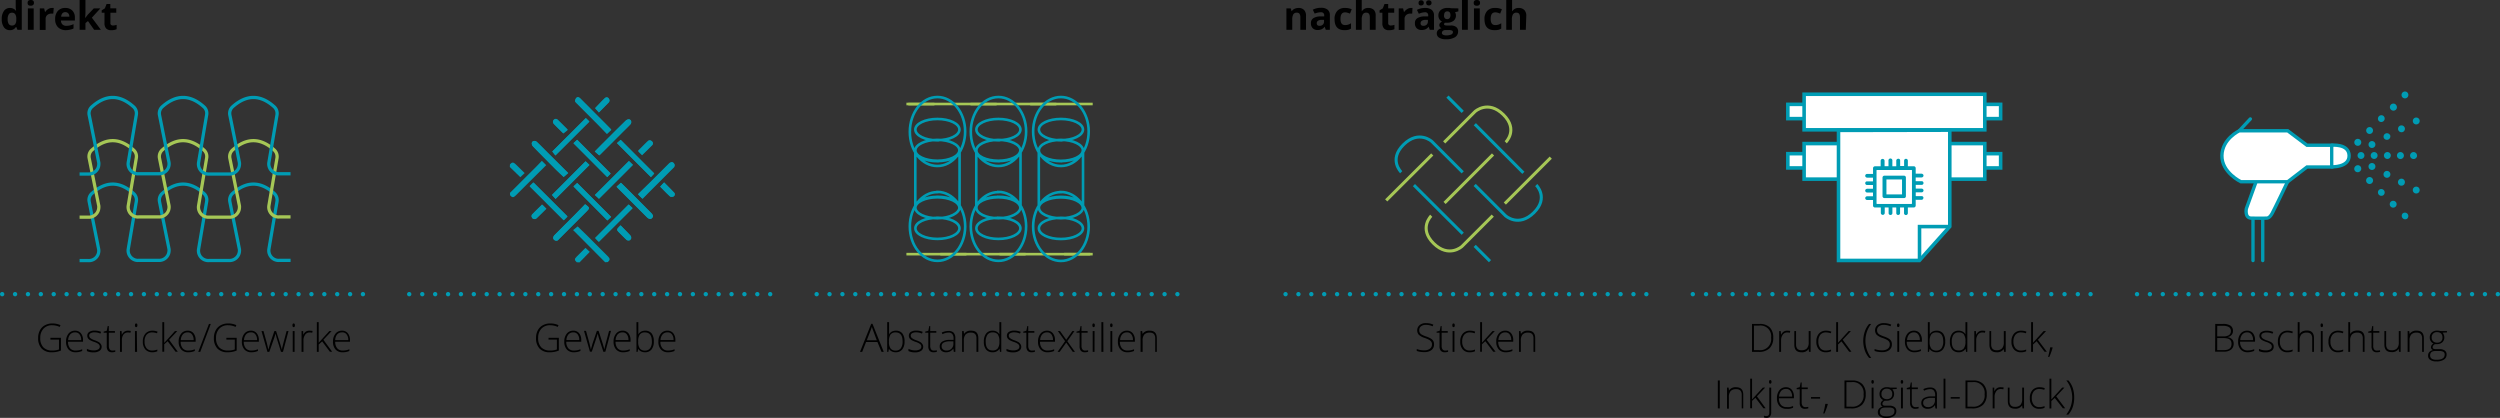 <svg id="Ebene_1" data-name="Ebene 1" xmlns="http://www.w3.org/2000/svg" viewBox="0 0 574.27 95.98">
  <rect x="0" y="0" width="574.27" height="95.98" fill="#333333" stroke="none"/>
  <defs>
    <style>
      .cls-1 {
        isolation: isolate;
      }

      .cls-10, .cls-11, .cls-12, .cls-13, .cls-14, .cls-15, .cls-2, .cls-3, .cls-5, .cls-6, .cls-8, .cls-9 {
        fill: none;
      }

      .cls-2, .cls-3, .cls-9 {
        stroke: #a6c756;
      }

      .cls-10, .cls-2 {
        stroke-width: 0.6px;
      }

      .cls-11, .cls-12, .cls-3, .cls-5, .cls-6, .cls-8, .cls-9 {
        stroke-miterlimit: 10;
      }

      .cls-11, .cls-3 {
        stroke-width: 0.7px;
      }

      .cls-4 {
        fill: #fff;
      }

      .cls-10, .cls-11, .cls-12, .cls-13, .cls-14, .cls-15, .cls-5, .cls-6, .cls-8 {
        stroke: #009cb4;
      }

      .cls-5 {
        stroke-width: 0.82px;
      }

      .cls-13, .cls-14, .cls-15, .cls-6 {
        stroke-linecap: round;
      }

      .cls-12, .cls-6 {
        stroke-width: 0.77px;
      }

      .cls-7 {
        fill: #009cb4;
      }

      .cls-8, .cls-9 {
        stroke-width: 0.75px;
      }

      .cls-13, .cls-14, .cls-15 {
        stroke-linejoin: round;
      }

      .cls-13 {
        stroke-dasharray: 0 2.96;
      }

      .cls-15 {
        stroke-dasharray: 0 3.05;
      }
    </style>
  </defs>
  <title>schaubild-direkt-nachtraeglich</title>
  <g id="Ebene_2" data-name="Ebene 2">
    <g id="Ebene_1-2" data-name="Ebene 1-2">
      <g class="cls-1">
        <g class="cls-1">
          <path d="M2.26,7.8A1.61,1.61,0,0,1,.9,7.13,3.1,3.1,0,0,1,.4,5.26,3.07,3.07,0,0,1,.91,3.38,1.63,1.63,0,0,1,2.29,2.7a1.64,1.64,0,0,1,1.42.72h0a6.14,6.14,0,0,1-.1-1V.87H5V7.71H4l-.26-.64H3.65A1.52,1.52,0,0,1,2.26,7.8Zm.47-1.07a.9.9,0,0,0,.75-.3,1.7,1.7,0,0,0,.26-1V5.27A2,2,0,0,0,3.5,4.14a.9.9,0,0,0-.79-.35.8.8,0,0,0-.7.38,2,2,0,0,0-.25,1.11A2,2,0,0,0,2,6.37.83.83,0,0,0,2.73,6.73Z" transform="translate(0 -0.87)"/>
          <path d="M6.34,1.53c0-.44.24-.66.73-.66s.73.22.73.66A.62.62,0,0,1,7.62,2a.76.76,0,0,1-.55.18C6.58,2.19,6.34,2,6.34,1.53Zm1.4,6.18H6.4V2.8H7.74Z" transform="translate(0 -0.87)"/>
        </g>
        <g class="cls-1">
          <path d="M11.89,2.7a2.68,2.68,0,0,1,.45,0L12.24,4a1.54,1.54,0,0,0-.4,0,1.42,1.42,0,0,0-1,.33,1.18,1.18,0,0,0-.36.92v2.5H9.14V2.8h1l.2.82h.06A1.87,1.87,0,0,1,11,3,1.52,1.52,0,0,1,11.89,2.7Z" transform="translate(0 -0.87)"/>
        </g>
        <g class="cls-1">
          <path d="M15.2,7.8a2.55,2.55,0,0,1-1.86-.66,2.48,2.48,0,0,1-.67-1.85,2.74,2.74,0,0,1,.62-1.91A2.2,2.2,0,0,1,15,2.7a2.16,2.16,0,0,1,1.62.6,2.22,2.22,0,0,1,.58,1.64v.65H14a1.31,1.31,0,0,0,.34.89,1.21,1.21,0,0,0,.89.32,3.86,3.86,0,0,0,.84-.09,3.73,3.73,0,0,0,.82-.3v1a2.66,2.66,0,0,1-.75.26A4.45,4.45,0,0,1,15.2,7.8ZM15,3.66a.85.85,0,0,0-.67.27,1.29,1.29,0,0,0-.28.77h1.88a1.07,1.07,0,0,0-.26-.77A.86.86,0,0,0,15,3.66Z" transform="translate(0 -0.87)"/>
          <path d="M19.58,5l.58-.75L21.54,2.8h1.51L21.1,4.93l2.07,2.78H21.62l-1.41-2-.58.46V7.71H18.29V.87h1.34V3.92L19.56,5Z" transform="translate(0 -0.87)"/>
          <path d="M25.94,6.73a3,3,0,0,0,.85-.15v1a3,3,0,0,1-1.24.23,1.52,1.52,0,0,1-1.17-.41A1.8,1.8,0,0,1,24,6.17V3.8h-.64V3.24l.73-.45.39-1h.86v1h1.37v1H25.36V6.17a.51.51,0,0,0,.16.42A.63.63,0,0,0,25.94,6.73Z" transform="translate(0 -0.87)"/>
        </g>
      </g>
      <g class="cls-1">
        <g class="cls-1">
          <path d="M300,7.71H298.7V4.84a1.45,1.45,0,0,0-.19-.8.71.71,0,0,0-.6-.26.91.91,0,0,0-.82.37,2.42,2.42,0,0,0-.25,1.25V7.71H295.5V2.8h1l.18.62h.07a1.46,1.46,0,0,1,.62-.53,2.11,2.11,0,0,1,.89-.19,1.69,1.69,0,0,1,1.3.47A1.84,1.84,0,0,1,300,4.51Z" transform="translate(0 -0.87)"/>
          <path d="M304.54,7.71,304.28,7h0a1.85,1.85,0,0,1-.69.59,2.26,2.26,0,0,1-.94.17,1.5,1.5,0,0,1-1.11-.41,1.55,1.55,0,0,1-.41-1.15,1.31,1.31,0,0,1,.55-1.15,3.06,3.06,0,0,1,1.65-.41l.85,0V4.44a.67.67,0,0,0-.76-.75A3.63,3.63,0,0,0,302,4l-.44-.9a4,4,0,0,1,1.88-.44,2.33,2.33,0,0,1,1.52.43,1.58,1.58,0,0,1,.52,1.31V7.71Zm-.4-2.28-.52,0a1.63,1.63,0,0,0-.87.21.67.67,0,0,0-.28.59c0,.38.22.57.65.57a1,1,0,0,0,.74-.27.93.93,0,0,0,.28-.71Z" transform="translate(0 -0.87)"/>
          <path d="M308.85,7.8c-1.53,0-2.29-.84-2.29-2.52a2.65,2.65,0,0,1,.62-1.91A2.32,2.32,0,0,1,309,2.7,3.44,3.44,0,0,1,310.5,3l-.4,1a4.73,4.73,0,0,0-.59-.21,1.68,1.68,0,0,0-.54-.08c-.7,0-1.05.49-1.05,1.48s.35,1.44,1.05,1.44a2.3,2.3,0,0,0,.71-.1,2.86,2.86,0,0,0,.66-.32V7.43a2,2,0,0,1-.65.29A3.92,3.92,0,0,1,308.85,7.8Z" transform="translate(0 -0.87)"/>
          <path d="M316,7.71h-1.34V4.84c0-.71-.27-1.06-.79-1.06a.9.9,0,0,0-.82.38,2.4,2.4,0,0,0-.25,1.24V7.71h-1.34V.87h1.34V2.26c0,.11,0,.37,0,.77l0,.39h.07a1.57,1.57,0,0,1,1.42-.72,1.76,1.76,0,0,1,1.32.47A1.86,1.86,0,0,1,316,4.51Z" transform="translate(0 -0.87)"/>
          <path d="M319.47,6.73a3,3,0,0,0,.84-.15v1a3,3,0,0,1-1.23.23,1.5,1.5,0,0,1-1.17-.41,1.75,1.75,0,0,1-.37-1.22V3.8h-.64V3.24l.74-.45.39-1h.85v1h1.38v1h-1.38V6.17a.54.54,0,0,0,.16.42A.65.65,0,0,0,319.47,6.73Z" transform="translate(0 -0.87)"/>
        </g>
        <g class="cls-1">
          <path d="M324,2.7a2.71,2.71,0,0,1,.46,0L324.4,4a1.54,1.54,0,0,0-.4,0,1.42,1.42,0,0,0-1,.33,1.18,1.18,0,0,0-.36.92v2.5H321.3V2.8h1l.2.82h.06A1.87,1.87,0,0,1,323.2,3,1.51,1.51,0,0,1,324,2.7Z" transform="translate(0 -0.87)"/>
        </g>
        <g class="cls-1">
          <path d="M328.43,7.71,328.17,7h0a2,2,0,0,1-.7.59,2.24,2.24,0,0,1-.93.17,1.54,1.54,0,0,1-1.12-.41,1.55,1.55,0,0,1-.4-1.15,1.28,1.28,0,0,1,.55-1.15,3.06,3.06,0,0,1,1.65-.41l.85,0V4.44a.67.67,0,0,0-.77-.75,3.58,3.58,0,0,0-1.38.35l-.44-.9a3.92,3.92,0,0,1,1.88-.44,2.3,2.3,0,0,1,1.51.43,1.58,1.58,0,0,1,.53,1.31V7.71Zm-2.57-6.17A.57.57,0,0,1,326,1.1a.6.6,0,0,1,.44-.16.66.66,0,0,1,.46.16.6.6,0,0,1,.16.44.57.57,0,0,1-.16.42.65.65,0,0,1-.46.16A.63.63,0,0,1,326,2,.58.58,0,0,1,325.86,1.54ZM328,5.43l-.52,0a1.63,1.63,0,0,0-.87.21.67.67,0,0,0-.29.59c0,.38.22.57.65.57a1,1,0,0,0,.75-.27,1,1,0,0,0,.28-.71Zm-.41-3.89a.56.56,0,0,1,.18-.46.72.72,0,0,1,.44-.14.69.69,0,0,1,.46.16.59.59,0,0,1,.17.44.56.56,0,0,1-.17.42.65.65,0,0,1-.46.16.72.72,0,0,1-.44-.14A.53.53,0,0,1,327.63,1.54Z" transform="translate(0 -0.87)"/>
          <path d="M335,2.8v.68l-.77.2a1.32,1.32,0,0,1,.21.73,1.53,1.53,0,0,1-.55,1.24,2.43,2.43,0,0,1-1.54.44h-.24l-.2,0a.48.48,0,0,0-.2.36c0,.19.24.28.74.28h.83a1.9,1.9,0,0,1,1.23.35,1.22,1.22,0,0,1,.43,1,1.52,1.52,0,0,1-.72,1.34,3.81,3.81,0,0,1-2.06.47,2.83,2.83,0,0,1-1.57-.36,1.11,1.11,0,0,1-.55-1,1.06,1.06,0,0,1,.28-.74,1.57,1.57,0,0,1,.81-.43.83.83,0,0,1-.36-.29.68.68,0,0,1-.15-.42.69.69,0,0,1,.16-.47,2.14,2.14,0,0,1,.47-.37,1.31,1.31,0,0,1-.61-.53,1.66,1.66,0,0,1-.23-.87A1.58,1.58,0,0,1,331,3.14a2.29,2.29,0,0,1,1.5-.44c.14,0,.3,0,.49,0l.36.06Zm-3.8,5.6a.49.49,0,0,0,.27.44,1.51,1.51,0,0,0,.74.16,2.66,2.66,0,0,0,1.13-.2.59.59,0,0,0,.41-.54.38.38,0,0,0-.24-.38,2,2,0,0,0-.75-.11h-.69a1,1,0,0,0-.62.18A.53.53,0,0,0,331.23,8.4Zm.49-4a1,1,0,0,0,.18.63.68.68,0,0,0,.56.23A.65.65,0,0,0,333,5a1,1,0,0,0,.18-.63c0-.6-.24-.89-.73-.89S331.72,3.81,331.72,4.41Z" transform="translate(0 -0.87)"/>
          <path d="M337.17,7.71h-1.34V.87h1.34Z" transform="translate(0 -0.87)"/>
          <path d="M338.52,1.53c0-.44.25-.66.73-.66s.73.22.73.66a.62.62,0,0,1-.18.48.74.74,0,0,1-.55.18C338.77,2.19,338.52,2,338.52,1.53Zm1.4,6.18h-1.34V2.8h1.34Z" transform="translate(0 -0.87)"/>
          <path d="M343.32,7.8C341.79,7.8,341,7,341,5.28a2.69,2.69,0,0,1,.62-1.91,2.32,2.32,0,0,1,1.79-.67A3.44,3.44,0,0,1,345,3l-.4,1a4.62,4.62,0,0,0-.58-.21,1.79,1.79,0,0,0-.55-.08c-.7,0-1.05.49-1.05,1.48s.35,1.44,1.05,1.44a2.37,2.37,0,0,0,.72-.1,2.86,2.86,0,0,0,.66-.32V7.43a2.11,2.11,0,0,1-.66.29A3.85,3.85,0,0,1,343.32,7.8Z" transform="translate(0 -0.87)"/>
          <path d="M350.49,7.71h-1.34V4.84c0-.71-.26-1.06-.79-1.06a.9.9,0,0,0-.82.38,2.4,2.4,0,0,0-.25,1.24V7.71H346V.87h1.34V2.26c0,.11,0,.37,0,.77l0,.39h.07a1.59,1.59,0,0,1,1.43-.72,1.75,1.75,0,0,1,1.31.47,1.86,1.86,0,0,1,.45,1.34Z" transform="translate(0 -0.87)"/>
        </g>
      </g>
      <path class="cls-2" d="M208.21,59.25H251M208.21,24.76H230m-21.76,0H251M208.21,59.25H230" transform="translate(0 -0.87)"/>
      <path class="cls-2" d="M216,59.25h6m7.59,0h6m8.85,0h6M236.65,24.78h6m-19.72,0h6m-20.29,0h6" transform="translate(0 -0.87)"/>
      <line class="cls-3" x1="331.83" y1="46.62" x2="342.96" y2="35.48"/>
      <rect class="cls-4" x="410.68" y="35.3" width="48.88" height="3.28"/>
      <rect class="cls-5" x="410.68" y="35.3" width="48.88" height="3.28"/>
      <rect class="cls-4" x="414.42" y="32.98" width="41.5" height="8.17"/>
      <rect class="cls-5" x="414.42" y="32.98" width="41.5" height="8.17"/>
      <rect class="cls-4" x="410.68" y="23.97" width="48.88" height="3.28"/>
      <rect class="cls-5" x="410.68" y="23.97" width="48.88" height="3.28"/>
      <rect class="cls-4" x="414.42" y="21.65" width="41.5" height="8.17"/>
      <rect class="cls-5" x="414.42" y="21.65" width="41.5" height="8.17"/>
      <polygon class="cls-4" points="422.32 29.95 422.32 59.83 440.9 59.83 447.88 52.03 447.88 29.9 422.32 29.95"/>
      <polygon class="cls-5" points="422.32 29.95 422.32 59.83 440.9 59.83 447.88 52.03 447.88 29.9 422.32 29.95"/>
      <polyline class="cls-5" points="447.9 52.05 440.93 52.05 440.93 59.85"/>
      <rect class="cls-4" x="433.33" y="41.22" width="3.58" height="3.43"/>
      <line class="cls-6" x1="516.92" y1="27.32" x2="514.38" y2="30.04"/>
      <line class="cls-6" x1="517.53" y1="50.18" x2="517.53" y2="59.85"/>
      <line class="cls-6" x1="519.77" y1="50.18" x2="519.77" y2="59.85"/>
      <path class="cls-7" d="M543.13,36.59a.79.79,0,1,1-.79-.79h0a.79.79,0,0,1,.79.79" transform="translate(0 -0.87)"/>
      <path class="cls-7" d="M546.15,36.59a.79.79,0,1,1-.79-.79h0a.79.79,0,0,1,.79.79" transform="translate(0 -0.87)"/>
      <path class="cls-7" d="M549.18,36.59a.79.79,0,0,1-.79.79h0a.79.79,0,1,1,.8-.8h0" transform="translate(0 -0.87)"/>
      <path class="cls-7" d="M552.2,36.59a.8.8,0,1,1-.81-.79h0a.79.79,0,0,1,.8.78h0" transform="translate(0 -0.87)"/>
      <path class="cls-7" d="M555.22,36.59a.8.8,0,1,1-.81-.79h0a.79.79,0,0,1,.79.79" transform="translate(0 -0.87)"/>
      <path class="cls-7" d="M545.56,39.49a.79.79,0,1,1-1.4-.75.79.79,0,1,1,1.4.75h0" transform="translate(0 -0.87)"/>
      <path class="cls-7" d="M549,41.29a.79.79,0,0,1-1.07.33.8.8,0,0,1-.33-1.07.79.79,0,1,1,1.4.74" transform="translate(0 -0.87)"/>
      <path class="cls-7" d="M552.34,43.1a.8.8,0,0,1-1.42-.75A.8.8,0,0,1,552,42a.79.79,0,0,1,.33,1.07h0" transform="translate(0 -0.87)"/>
      <path class="cls-7" d="M555.73,44.9a.8.8,0,0,1-1.07.33.79.79,0,0,1-.33-1.07.8.8,0,0,1,1.07-.33.8.8,0,0,1,.33,1.07" transform="translate(0 -0.87)"/>
      <path class="cls-7" d="M542.17,40.17a.79.79,0,1,1-1.11-1.12.78.78,0,0,1,1.11,0,.79.79,0,0,1,0,1.12h0" transform="translate(0 -0.87)"/>
      <path class="cls-7" d="M544.88,42.9a.8.8,0,1,1,0-1.13h0a.79.79,0,0,1,0,1.12h0" transform="translate(0 -0.87)"/>
      <path class="cls-7" d="M547.58,45.62a.79.79,0,0,1-1.12,0,.8.8,0,0,1,0-1.12.79.79,0,0,1,1.13,1.1l0,0" transform="translate(0 -0.87)"/>
      <path class="cls-7" d="M550.29,48.34a.79.79,0,1,1,0-1.12.79.79,0,0,1,0,1.12h0" transform="translate(0 -0.87)"/>
      <path class="cls-7" d="M553,51.07a.8.8,0,0,1-1.12-1.13.78.78,0,0,1,1.1,0l0,0a.79.79,0,0,1,0,1.12h0" transform="translate(0 -0.87)"/>
      <path class="cls-7" d="M545.56,33.7a.79.79,0,0,0-1.07-.33.8.8,0,0,0-.33,1.07.79.79,0,1,0,1.4-.74" transform="translate(0 -0.87)"/>
      <path class="cls-7" d="M549,31.89a.79.79,0,0,0-1.07-.32.78.78,0,0,0-.34,1v0a.79.79,0,0,0,1.07.33h0a.8.8,0,0,0,.33-1.08" transform="translate(0 -0.87)"/>
      <path class="cls-7" d="M552.34,30.09a.8.8,0,0,0-1.07-.33.79.79,0,0,0-.33,1.07.8.8,0,0,0,1.07.33.8.8,0,0,0,.33-1.07" transform="translate(0 -0.87)"/>
      <path class="cls-7" d="M555.73,28.29a.79.79,0,0,0-1.07-.33.8.8,0,0,0-.33,1.07.79.79,0,1,0,1.4-.74" transform="translate(0 -0.87)"/>
      <path class="cls-7" d="M542.17,33a.8.8,0,1,0,0,1.13h0a.79.79,0,0,0,0-1.12h0" transform="translate(0 -0.87)"/>
      <path class="cls-7" d="M544.88,30.29a.79.79,0,0,0-1.12,0,.8.8,0,0,0,0,1.12.78.78,0,0,0,1.11,0,.79.79,0,0,0,0-1.12h0" transform="translate(0 -0.87)"/>
      <path class="cls-7" d="M547.58,27.57a.79.79,0,0,0-1.12,0,.8.8,0,0,0,0,1.12.79.79,0,0,0,1.13-1.1l0,0" transform="translate(0 -0.87)"/>
      <path class="cls-7" d="M550.29,24.84A.81.81,0,0,0,549.17,26h0a.81.81,0,0,0,1.13.11.79.79,0,0,0,.11-1.12l-.12-.12" transform="translate(0 -0.87)"/>
      <path class="cls-7" d="M553,22.12a.79.79,0,0,0-1.12,0,.8.8,0,0,0,0,1.12.78.78,0,0,0,1.11,0,.79.79,0,0,0,0-1.12h0" transform="translate(0 -0.87)"/>
      <path class="cls-8" d="M18.28,60.73h2a2.27,2.27,0,0,0,2.39-2.59L20.49,47.21a2,2,0,0,1,.66-1.94q4.74-4.22,9.49,0a2,2,0,0,1,.67,1.89l-1.86,11a2.28,2.28,0,0,0,2,2.52,2.54,2.54,0,0,0,.39,0h2.59m0,0h2a2.27,2.27,0,0,0,2.4-2.13,2.33,2.33,0,0,0,0-.46L36.64,47.21a2.05,2.05,0,0,1,.66-1.94q4.76-4.22,9.5,0a2,2,0,0,1,.67,1.89l-1.86,11a2.26,2.26,0,0,0,2,2.55,2.13,2.13,0,0,0,.44,0h2.6m0,0h2A2.28,2.28,0,0,0,55,58.62a2.57,2.57,0,0,0,0-.48L52.8,47.21a2.05,2.05,0,0,1,.66-1.94q4.76-4.22,9.5,0a2.11,2.11,0,0,1,.67,1.89l-1.87,11a2.28,2.28,0,0,0,2,2.52,2.54,2.54,0,0,0,.39,0h2.6" transform="translate(0 -0.87)"/>
      <path class="cls-9" d="M18.28,50.76h2a2.28,2.28,0,0,0,2.41-2.14,2.33,2.33,0,0,0,0-.46L20.49,37.23a2,2,0,0,1,.66-1.94q4.74-4.22,9.49,0a2,2,0,0,1,.67,1.88l-1.86,11a2.28,2.28,0,0,0,2,2.53,2.67,2.67,0,0,0,.4,0h2.59m0,0h2a2.28,2.28,0,0,0,2.38-2.6L36.64,37.23a2.05,2.05,0,0,1,.66-1.94q4.76-4.22,9.5,0a2,2,0,0,1,.67,1.88l-1.86,11A2.29,2.29,0,0,0,48,50.76h2.6m0,0h2A2.28,2.28,0,0,0,55,48.63a2.43,2.43,0,0,0,0-.47L52.8,37.23a2.05,2.05,0,0,1,.66-1.94q4.76-4.22,9.5,0a2.08,2.08,0,0,1,.67,1.88l-1.87,11a2.29,2.29,0,0,0,2,2.53,2.41,2.41,0,0,0,.38,0h2.6" transform="translate(0 -0.87)"/>
      <path class="cls-8" d="M18.28,40.84h2a2.28,2.28,0,0,0,2.41-2.14,2.33,2.33,0,0,0,0-.46L20.49,27.31a2,2,0,0,1,.66-1.94q4.74-4.22,9.49,0a2,2,0,0,1,.67,1.88l-1.86,11a2.28,2.28,0,0,0,2,2.53,2.67,2.67,0,0,0,.4,0h2.59m0,0h2a2.28,2.28,0,0,0,2.38-2.6L36.64,27.31a2.05,2.05,0,0,1,.66-1.94q4.76-4.22,9.5,0a2,2,0,0,1,.67,1.88l-1.86,11A2.29,2.29,0,0,0,48,40.84h2.6m0,0h2A2.28,2.28,0,0,0,55,38.71a2.43,2.43,0,0,0,0-.47L52.8,27.31a2.05,2.05,0,0,1,.66-1.94q4.76-4.22,9.5,0a2.08,2.08,0,0,1,.67,1.88l-1.87,11a2.29,2.29,0,0,0,2,2.53,2.41,2.41,0,0,0,.38,0h2.6" transform="translate(0 -0.87)"/>
      <path class="cls-7" d="M151.64,43.77c.75.75,1.49,1.54,2.29,2.26a.91.91,0,0,0,.82-.07.58.58,0,0,0,.1-.81l-.1-.1c-.71-.76-1.46-1.49-2.22-2.27l-.93,1m-14-17.09,2.23-2.27a.62.62,0,0,0,0-.88h0a.57.57,0,0,0-.8-.17.18.18,0,0,0-.07.05c-.78.76-1.52,1.56-2.26,2.31l.88,1m-13.05,21.1c-.77.76-1.54,1.5-2.28,2.26a.59.59,0,0,0,0,.83.12.12,0,0,0,0,.05.65.65,0,0,0,.92,0l0,0c.76-.72,1.5-1.46,2.23-2.19l-1-1m6-17.14c-.79-.78-1.52-1.53-2.28-2.26a.61.61,0,0,0-.86-.06l-.06.06a.63.63,0,0,0,0,.89h0c.73.77,1.5,1.5,2.17,2.17l1.06-.86m12.09,22c-.29.33-.53.55-.72.82a.47.47,0,0,0,0,.43c.66.69,1.33,1.36,2,2a.63.63,0,0,0,.89,0l0,0a.72.72,0,0,0,0-1c-.71-.75-1.44-1.48-2.24-2.3m5-16.1c.78-.77,1.54-1.5,2.28-2.25a.57.57,0,0,0,.08-.8.6.6,0,0,0-.08-.08.63.63,0,0,0-.89-.07h0c-.77.73-1.51,1.5-2.28,2.27.33.32.62.6.93.92m.07,10,1.23-1.25,5.83-5.83a.7.7,0,0,0,.21-.88c-.23-.47-.75-.49-1.21,0l-3.92,3.91c-1,1-2.11,2.06-3.17,3.1l1,1m-7.18-15.85-.15-.19L135.82,26l-2.55-2.56c-.26-.26-.6-.38-.87-.13a1.16,1.16,0,0,0-.3.75c0,.15.2.32.33.46,1.6,1.6,3.2,3.19,4.78,4.79.74.75,1.46,1.51,2.18,2.25l1-.94m4,17.19-7.71,7.71.8.84,7.77-7.74-.86-.81m-22.76-4.19,7.8,7.79c.29-.29.58-.59.87-.87l-7.8-7.79-.87.87m28.56-3L142.57,33l-.84.74c2.59,2.61,5.18,5.19,7.79,7.81l.76-.82M134.57,28c-2.61,2.6-5.2,5.19-7.7,7.67l.71.91,7.81-7.79-.82-.79M130.5,40.64l-4.8-4.77c-.79-.79-1.57-1.59-2.38-2.37-.45-.43-1.11-.29-1.19.27a1.07,1.07,0,0,0,.32.76c1.67,1.71,3.36,3.39,5,5.07.66.66,1.34,1.3,2,1.92l1-.88m11.14,3.11.27.29,6.74,6.74c.42.43.85.49,1.16.16s.25-.66-.19-1.11L143.8,44c-.4-.4-.81-.8-1.17-1.14l-1,.89m-7.21,4L132,50.25l-4.62,4.62c-.47.47-.38,1.07.19,1.25s.64-.16.89-.4l6.15-6.16c.91-.92.91-.92-.2-1.76m3.24-11.26.28-.26,4.93-4.93c.61-.61,1.24-1.22,1.85-1.85.44-.46.29-1.16-.29-1.22a1.13,1.13,0,0,0-.75.35c-1.73,1.69-3.44,3.4-5.15,5.11-.63.62-1.24,1.25-1.91,1.93l1,.87m2.61,4.17L132.58,33l-.85.78c2.6,2.6,5.18,5.18,7.76,7.78l.79-.82m-2.69,5.8,7.79-7.78c-.3-.29-.61-.6-.91-.88-2.6,2.61-5.19,5.19-7.81,7.8l.93.86m-2.19-7.76-.89-.84-7.71,7.73.82.9,7.78-7.79m-3.66,4.93c2.62,2.63,5.2,5.21,7.78,7.81l.85-.81-7.79-7.79-.84.79" transform="translate(0 -0.87)"/>
      <path class="cls-7" d="M117.14,45.17l6.12-6.1c.41-.4.8-.83,1.21-1.26l1,1c-1.36,1.34-2.75,2.72-4.14,4.11l-2.87,2.86c-.51.52-.83.5-1.29-.05Z" transform="translate(0 -0.87)"/>
      <path class="cls-7" d="M139,61.11c-1.64-1.65-3.27-3.3-4.91-4.94l-2.45-2.45,1.05-.84c.59.58,1.28,1.25,2,1.93,1.68,1.67,3.35,3.33,5,5,.48.48.46.8-.08,1.26Z" transform="translate(0 -0.87)"/>
      <path class="cls-7" d="M117.14,38.63c.44-.52.78-.54,1.26-.08l2.12,2.08-1,.94-2.41-2.34Z" transform="translate(0 -0.87)"/>
      <path class="cls-7" d="M132.48,61.11c-.54-.46-.55-.79,0-1.3l2-2,1,.91-2.36,2.43Z" transform="translate(0 -0.87)"/>
      <path class="cls-7" d="M131.74,43.68l.84-.79,7.79,7.79-.85.81c-2.58-2.6-5.16-5.18-7.78-7.81" transform="translate(0 -0.87)"/>
      <path class="cls-7" d="M135.4,38.75l-7.78,7.79-.82-.9,7.71-7.73.89.84" transform="translate(0 -0.87)"/>
      <path class="cls-7" d="M137.59,46.51l-.93-.86,7.81-7.8.91.88-7.79,7.78" transform="translate(0 -0.87)"/>
      <path class="cls-7" d="M140.28,40.71l-.79.82c-2.58-2.6-5.16-5.18-7.76-7.78l.85-.78,7.7,7.74" transform="translate(0 -0.87)"/>
      <path class="cls-7" d="M137.67,36.54l-1-.87c.67-.67,1.28-1.31,1.91-1.93,1.71-1.71,3.42-3.42,5.15-5.11a1.13,1.13,0,0,1,.75-.35c.58.06.73.76.29,1.22-.61.63-1.24,1.24-1.86,1.85-1.64,1.65-3.28,3.3-4.93,4.93-.1.11-.21.2-.27.26" transform="translate(0 -0.87)"/>
      <path class="cls-7" d="M134.43,47.8c1.11.84,1.11.84.2,1.76l-6.16,6.16c-.24.24-.46.53-.88.4-.57-.18-.66-.78-.19-1.25l4.6-4.62c.81-.81,1.6-1.62,2.42-2.45" transform="translate(0 -0.87)"/>
      <path class="cls-7" d="M141.64,43.75l1-.89c.36.34.77.74,1.17,1.14l5.82,5.83c.44.45.49.79.19,1.11s-.74.27-1.16-.16L141.91,44c-.08-.08-.16-.16-.27-.29" transform="translate(0 -0.87)"/>
      <path class="cls-7" d="M130.5,40.64l-1,.88-2-1.92c-1.69-1.68-3.38-3.36-5-5.07a1,1,0,0,1-.32-.76c.08-.56.74-.7,1.19-.27.81.78,1.59,1.58,2.38,2.37l4.8,4.77" transform="translate(0 -0.87)"/>
      <path class="cls-7" d="M134.57,28l.82.79-7.81,7.79-.71-.91c2.5-2.48,5.09-5.07,7.7-7.67" transform="translate(0 -0.87)"/>
      <path class="cls-7" d="M150.28,40.72l-.76.82c-2.61-2.62-5.2-5.2-7.79-7.81l.84-.74,7.71,7.73" transform="translate(0 -0.87)"/>
      <path class="cls-7" d="M121.72,43.71l.87-.87,7.8,7.79c-.29.28-.58.58-.87.87l-7.8-7.79" transform="translate(0 -0.87)"/>
      <path class="cls-7" d="M144.47,47.9l.87.81-7.77,7.74-.8-.84,7.7-7.71" transform="translate(0 -0.87)"/>
      <path class="cls-7" d="M140.43,30.71l-1,.94c-.72-.74-1.44-1.5-2.18-2.25l-4.78-4.79c-.13-.14-.34-.31-.33-.46a1.16,1.16,0,0,1,.3-.75c.27-.25.61-.13.87.13l2.55,2.56c1.48,1.47,3,2.94,4.43,4.43l.16.19" transform="translate(0 -0.87)"/>
      <path class="cls-7" d="M147.61,46.56l-1-1,3.17-3.1,3.92-3.91c.46-.46,1-.44,1.21,0a.7.7,0,0,1-.21.88l-5.83,5.83-1.23,1.25" transform="translate(0 -0.87)"/>
      <path class="cls-7" d="M147.54,36.58c-.31-.32-.6-.6-.93-.92.77-.77,1.51-1.54,2.28-2.27a.63.63,0,0,1,.89,0h0a.57.57,0,0,1,.08.8l-.08.08c-.74.75-1.5,1.48-2.28,2.25" transform="translate(0 -0.87)"/>
      <path class="cls-7" d="M142.57,52.68c.8.82,1.53,1.55,2.24,2.3a.7.7,0,0,1,0,1h0a.63.63,0,0,1-.88,0l0,0c-.69-.66-1.36-1.33-2-2a.47.47,0,0,1,0-.43c.19-.27.43-.49.72-.82" transform="translate(0 -0.87)"/>
      <path class="cls-7" d="M130.48,30.68l-1.06.86c-.67-.67-1.44-1.4-2.17-2.17a.63.63,0,0,1,0-.89h0a.61.61,0,0,1,.86-.06l.06.06c.76.73,1.49,1.48,2.28,2.26" transform="translate(0 -0.87)"/>
      <path class="cls-7" d="M124.53,47.82l1,1c-.73.73-1.47,1.47-2.23,2.19a.65.65,0,0,1-.92,0l0,0a.59.59,0,0,1-.11-.83l0,0c.74-.76,1.51-1.5,2.28-2.26" transform="translate(0 -0.87)"/>
      <path class="cls-7" d="M137.6,26.68l-.88-1c.73-.75,1.48-1.56,2.26-2.31a.58.58,0,0,1,.82.05l0,.07a.62.62,0,0,1,0,.88h0l-2.23,2.27" transform="translate(0 -0.87)"/>
      <path class="cls-7" d="M151.64,43.77l.93-1c.76.78,1.51,1.51,2.22,2.27a.58.58,0,0,1,.1.81.47.47,0,0,1-.1.1A.91.91,0,0,1,154,46c-.81-.72-1.54-1.51-2.29-2.26" transform="translate(0 -0.87)"/>
      <path class="cls-10" d="M243.7,46.09c2.79,0,5.06,1.09,5.06,2.43S246.49,51,243.7,51s-5.06-1.09-5.06-2.44S240.9,46.09,243.7,46.09Zm0,4.81c2.79,0,5.06,1.09,5.06,2.43s-2.27,2.44-5.06,2.44-5.06-1.09-5.06-2.44S240.9,50.9,243.7,50.9Zm0-5.93c3.52,0,6.38,3.54,6.38,7.92s-2.86,7.92-6.38,7.92-6.38-3.55-6.38-7.92S240.18,45,243.7,45Zm5.08,3.42v-13m-10.16,0v13m0-13c0,1.35,2.26,2.43,5.06,2.43s5.06-1.08,5.06-2.43m0,13.26c0-1.35-2.27-2.44-5.06-2.44s-5.06,1.09-5.06,2.44M243.7,39c3.52,0,6.38-3.55,6.38-7.92s-2.86-7.92-6.38-7.92-6.38,3.54-6.38,7.92S240.18,39,243.7,39Zm0-1.12c2.79,0,5.06-1.09,5.06-2.44S246.49,33,243.7,33s-5.06,1.09-5.06,2.43,2.26,2.48,5.06,2.48Zm0-4.81c2.79,0,5.06-1.09,5.06-2.44s-2.27-2.43-5.06-2.43-5.06,1.09-5.06,2.43,2.26,2.48,5.06,2.48Zm-14.36,13c2.8,0,5.06,1.09,5.06,2.43s-2.26,2.5-5.06,2.5-5.06-1.09-5.06-2.44,2.26-2.47,5.06-2.47Zm0,4.81c2.8,0,5.06,1.09,5.06,2.43s-2.26,2.44-5.06,2.44-5.06-1.09-5.06-2.44,2.26-2.41,5.06-2.41Zm0-5.93c3.52,0,6.37,3.54,6.37,7.92s-2.85,7.92-6.37,7.92S223,57.26,223,52.89,225.82,45,229.34,45Zm5.08,3.42v-13m-10.16,0v13m0-13c0,1.35,2.26,2.43,5.06,2.43s5.06-1.08,5.06-2.43m0,13.26c0-1.35-2.26-2.44-5.06-2.44s-5.06,1.09-5.06,2.44M229.34,39c3.52,0,6.37-3.55,6.37-7.92s-2.85-7.92-6.37-7.92-6.34,3.58-6.34,8S225.82,39,229.34,39Zm0-1.12c2.8,0,5.06-1.09,5.06-2.44S232.14,33,229.34,33s-5.06,1.09-5.06,2.43,2.26,2.48,5.06,2.48Zm0-4.81c2.8,0,5.06-1.09,5.06-2.44s-2.26-2.43-5.06-2.43-5.06,1.09-5.06,2.43,2.26,2.48,5.06,2.48Zm-14,13c2.79,0,5.06,1.09,5.06,2.43s-2.28,2.5-5.07,2.5-5.07-1.09-5.07-2.44,2.27-2.47,5.07-2.47Zm0,4.81c2.79,0,5.06,1.09,5.06,2.43s-2.27,2.44-5.06,2.44-5.07-1.09-5.07-2.44,2.26-2.41,5.06-2.41Zm0-5.93c3.52,0,6.37,3.54,6.37,7.92s-2.85,7.92-6.37,7.92S209,57.26,209,52.89,211.8,45,215.33,45Zm5.08,3.42v-13m-10.17,0v13m0-13c0,1.35,2.27,2.43,5.07,2.43s5.06-1.08,5.06-2.43m0,13.26c0-1.35-2.27-2.44-5.06-2.44s-5.07,1.09-5.07,2.44M215.33,39c3.52,0,6.37-3.55,6.37-7.92s-2.85-7.92-6.37-7.92-6.33,3.58-6.33,8S211.8,39,215.33,39Zm0-1.12c2.79,0,5.06-1.09,5.06-2.44S218.12,33,215.33,33s-5.07,1.09-5.07,2.43,2.27,2.48,5.07,2.48Zm0-4.81c2.79,0,5.06-1.09,5.06-2.44s-2.27-2.43-5.06-2.43-5.07,1.09-5.07,2.43,2.27,2.48,5.07,2.48Z" transform="translate(0 -0.87)"/>
      <path class="cls-3" d="M342.9,50.4l-7.08,7.08s-3,2.76-6.51-.7-.54-6.35-.54-6.35m27.45-13.35L345.67,47.63M331.74,33.58l7.08-7.08s3-2.76,6.52.71.53,6.34.53,6.34M318.42,46.9,329,36.35" transform="translate(0 -0.87)"/>
      <path class="cls-11" d="M336,40.46l-7.08-7.08s-3-2.75-6.51.71-.54,6.34-.54,6.34m28.06.14L338.78,29.4M336,26.57l-3.51-3.51M336,54.56,324.79,43.39m17.47,17.47-3.51-3.51m0-14,7.08,7.08s3,2.75,6.51-.71.54-6.34.54-6.34" transform="translate(0 -0.87)"/>
      <path class="cls-4" d="M440.05,46.81h1.35a.41.41,0,0,0,.4-.25.4.4,0,0,0,0-.42.39.39,0,0,0-.35-.18H440.2c-.08,0-.12,0-.11-.11v-.76h1.33a.44.44,0,0,0,.42-.26.41.41,0,0,0-.07-.45.53.53,0,0,0-.41-.15H440.2c-.05,0-.11,0-.11-.06v-.79h1.32a.42.42,0,0,0,.46-.37.4.4,0,0,0-.31-.47h-1.47v-.86h1.29a.47.47,0,0,0,.46-.25.41.41,0,0,0,0-.44.49.49,0,0,0-.41-.17h-1.29V39.52a.46.46,0,0,0-.06-.23.45.45,0,0,0-.43-.22h-1.31V37.78a.43.43,0,0,0-.43-.43h0a.42.42,0,0,0-.44.4v1.31h-.91V37.78a.39.39,0,0,0-.19-.35.45.45,0,0,0-.45,0,.41.41,0,0,0-.25.4V39.1h-.9V37.79a.44.44,0,0,0-.38-.51.45.45,0,0,0-.51.38.29.29,0,0,0,0,.13v1.27h-.9V37.83a.45.45,0,1,0-.9,0h0v1.25h-1.29a.45.45,0,0,0-.5.4V40.8h-1.3a.45.45,0,0,0-.46.27.4.4,0,0,0,.09.45.51.51,0,0,0,.39.14h1.27v.86H429a.89.89,0,0,0-.23,0,.43.43,0,0,0-.3.47.44.44,0,0,0,.46.36h1.32v.86H429a.57.57,0,0,0-.36.09.41.41,0,0,0-.15.47.43.43,0,0,0,.44.3h1.32V46h-1.34a.43.43,0,0,0-.44.42h0a.44.44,0,0,0,.45.42h1.34v1.24a.44.44,0,0,0,.39.48H432v1.25a.45.45,0,1,0,.9,0h0V48.53h.78c.09,0,.11,0,.11.11v1.17a.42.42,0,0,0,.4.44h.06a.43.43,0,0,0,.43-.43V48.53h.77c.1,0,.12,0,.12.12V49.8a.42.42,0,0,0,.39.45H436a.43.43,0,0,0,.43-.43V48.53h.79c.09,0,.12,0,.12.11v1.2a.44.44,0,1,0,.88,0v-1.3h1.34a.45.45,0,0,0,.46-.44h0V46.81Z" transform="translate(0 -0.87)"/>
      <path class="cls-7" d="M439.16,39.94H431.1v7.74H439c.15,0,.15,0,.15-.15V39.94Zm.89,6.87v1.27a.45.45,0,0,1-.45.45h-1.35v1.3a.44.44,0,1,1-.88,0v-1.2c0-.09,0-.11-.12-.11h-.79V49.8a.43.43,0,0,1-.41.45h0a.42.42,0,0,1-.46-.38V48.65c0-.09,0-.12-.12-.12h-.77V49.8a.43.43,0,0,1-.41.45h0a.42.42,0,0,1-.46-.38V48.64c0-.08,0-.11-.11-.11h-.78v1.25a.45.45,0,1,1-.9,0h0V48.53h-1.29a.45.45,0,0,1-.5-.37V46.81h-1.34a.44.44,0,0,1-.45-.42.43.43,0,0,1,.43-.43h1.35v-.87h-1.32a.43.43,0,0,1-.44-.3.41.41,0,0,1,.15-.47.57.57,0,0,1,.36-.09h1.25v-.86h-1.32a.44.44,0,0,1-.46-.36.43.43,0,0,1,.3-.47h1.48v-.86h-1.27a.51.51,0,0,1-.39-.14.4.4,0,0,1-.09-.45.45.45,0,0,1,.46-.27h1.3V39.55a.45.45,0,0,1,.42-.48H432V37.82a.45.45,0,0,1,.9,0h0v1.23h.9V37.79a.44.44,0,0,1,.38-.51.45.45,0,0,1,.51.38.29.29,0,0,1,0,.13v1.27h.9V37.79a.41.41,0,0,1,.25-.4.45.45,0,0,1,.45,0,.39.39,0,0,1,.19.35V39h.91V37.77a.42.42,0,0,1,.42-.42h0a.43.43,0,0,1,.44.42h0v1.29h1.31a.45.45,0,0,1,.43.22.46.46,0,0,1,.06.23v1.26h1.29a.49.49,0,0,1,.41.17.41.41,0,0,1,.05.44.47.47,0,0,1-.46.25h-1.29v.86h1.37a.4.4,0,0,1,.42.38.34.34,0,0,1,0,.1.42.42,0,0,1-.46.37h-1.32v.79c0,.08.06.06.11.06h1.16a.53.53,0,0,1,.41.15.41.41,0,0,1,.07.45.44.44,0,0,1-.42.26h-1.33v.76c0,.09,0,.11.11.11h1.25a.39.39,0,0,1,.35.18.4.4,0,0,1,0,.42.41.41,0,0,1-.4.25H440Z" transform="translate(0 -0.87)"/>
      <path class="cls-4" d="M437.8,43.81V41.66a.54.54,0,0,0-.05-.22.48.48,0,0,0-.45-.22h-4.42a.44.44,0,0,0-.45.43v4.29a.44.44,0,0,0,.44.44h4.49a.42.42,0,0,0,.44-.4V43.81m1.36-3.87v7.59c0,.15,0,.15-.15.15H431.1V39.94Z" transform="translate(0 -0.87)"/>
      <path class="cls-7" d="M433.33,45.52h3.58V42.09h-3.58Zm4.47-1.71v2.13a.42.42,0,0,1-.41.43h-4.5a.44.44,0,0,1-.46-.42V41.67a.44.44,0,0,1,.43-.45h4.44a.48.48,0,0,1,.45.22.54.54,0,0,1,.05.22v2.15" transform="translate(0 -0.87)"/>
      <path class="cls-4" d="M535.61,34.23s3.93-.42,4,2.36-4,2.6-4,2.6" transform="translate(0 -0.87)"/>
      <path class="cls-6" d="M535.61,34.23s3.93-.42,4,2.36-4,2.6-4,2.6" transform="translate(0 -0.87)"/>
      <path class="cls-4" d="M518.25,42.58,516,48.81s-.43,2.11,1.09,2.17,3.56,0,3.56,0,.61.13,1.27-1.08,3.57-7.32,3.57-7.32" transform="translate(0 -0.87)"/>
      <path class="cls-6" d="M518.25,42.58,516,48.81s-.43,2.11,1.09,2.17,3.56,0,3.56,0,.61.13,1.27-1.08,3.57-7.32,3.57-7.32" transform="translate(0 -0.87)"/>
      <path class="cls-4" d="M514.38,30.91h11.13l4.42,3.32h5.68v5h-5.68l-4.42,3.39H514.75s-4.42-2.12-4.36-6,4-5.68,4-5.68" transform="translate(0 -0.87)"/>
      <path class="cls-12" d="M514.38,30.91h11.13l4.42,3.32h5.68v5h-5.68l-4.42,3.39H514.75s-4.42-2.12-4.36-6S514.38,30.91,514.38,30.91Z" transform="translate(0 -0.87)"/>
      <line class="cls-13" x1="3.46" y1="67.57" x2="81.89" y2="67.57"/>
      <path class="cls-14" d="M83.37,68.44h0M.5,68.44h0" transform="translate(0 -0.87)"/>
      <line class="cls-13" x1="97" y1="67.57" x2="175.44" y2="67.57"/>
      <path class="cls-14" d="M176.92,68.44h0M94,68.44h0" transform="translate(0 -0.87)"/>
      <g class="cls-1">
        <g class="cls-1">
          <path d="M11.58,78.46H14v2.93a5.24,5.24,0,0,1-2.1.4,3.06,3.06,0,0,1-2.33-.86,3.4,3.4,0,0,1-.81-2.43,3.6,3.6,0,0,1,.4-1.74,2.76,2.76,0,0,1,1.15-1.17A3.45,3.45,0,0,1,12,75.17a4.44,4.44,0,0,1,1.89.39l-.18.41A4.09,4.09,0,0,0,12,75.58a2.66,2.66,0,0,0-2,.78,3,3,0,0,0-.75,2.12,3,3,0,0,0,.71,2.18,2.76,2.76,0,0,0,2.08.73,4,4,0,0,0,1.51-.25V78.88H11.58Z" transform="translate(0 -0.87)"/>
          <path d="M17.38,81.79a2.12,2.12,0,0,1-1.63-.64,2.63,2.63,0,0,1-.58-1.8,2.83,2.83,0,0,1,.56-1.83,1.86,1.86,0,0,1,1.52-.69,1.64,1.64,0,0,1,1.33.59,2.41,2.41,0,0,1,.49,1.6v.35H15.63a2.21,2.21,0,0,0,.46,1.5,1.6,1.6,0,0,0,1.29.52,3.88,3.88,0,0,0,.72-.06,3.63,3.63,0,0,0,.78-.24v.4a3.72,3.72,0,0,1-.75.23A3.54,3.54,0,0,1,17.38,81.79Zm-.13-4.57a1.45,1.45,0,0,0-1.11.45A2.17,2.17,0,0,0,15.65,79h3a2.06,2.06,0,0,0-.36-1.29A1.18,1.18,0,0,0,17.25,77.22Z" transform="translate(0 -0.87)"/>
        </g>
        <g class="cls-1">
          <path d="M23.35,80.46a1.12,1.12,0,0,1-.49,1,2.34,2.34,0,0,1-1.38.35,3.23,3.23,0,0,1-1.52-.3V81a3.36,3.36,0,0,0,1.52.36,2,2,0,0,0,1.07-.23.72.72,0,0,0,.37-.63.76.76,0,0,0-.29-.6,3.23,3.23,0,0,0-1-.49,5.93,5.93,0,0,1-1-.44,1.51,1.51,0,0,1-.44-.43,1.09,1.09,0,0,1-.14-.57,1,1,0,0,1,.45-.85,2.25,2.25,0,0,1,1.26-.31,3.8,3.8,0,0,1,1.46.29l-.16.4a3.31,3.31,0,0,0-1.3-.29,1.89,1.89,0,0,0-.93.19.59.59,0,0,0-.34.54.74.74,0,0,0,.26.59,3.7,3.7,0,0,0,1,.5,5.6,5.6,0,0,1,.94.42,1.3,1.3,0,0,1,.44.43A1,1,0,0,1,23.35,80.46Z" transform="translate(0 -0.87)"/>
        </g>
        <g class="cls-1">
          <path d="M25.76,81.4a3,3,0,0,0,.72-.07v.35a2.29,2.29,0,0,1-.73.11,1.17,1.17,0,0,1-.93-.34,1.58,1.58,0,0,1-.3-1.06V77.3h-.71v-.25l.71-.2.22-1.08H25v1.15h1.4v.38H25v3a1.47,1.47,0,0,0,.19.81A.73.73,0,0,0,25.76,81.4Z" transform="translate(0 -0.87)"/>
          <path d="M29.4,76.83a3.93,3.93,0,0,1,.65.06l-.09.42a2.51,2.51,0,0,0-.62-.07,1.21,1.21,0,0,0-1,.51A2.14,2.14,0,0,0,28,79.06V81.7h-.44V76.92h.37l.05.86h0a2,2,0,0,1,.63-.74A1.48,1.48,0,0,1,29.4,76.83Z" transform="translate(0 -0.87)"/>
          <path d="M31,75.6c0-.28.09-.43.27-.43a.28.28,0,0,1,.22.11.58.58,0,0,1,.07.32.57.57,0,0,1-.07.31.28.28,0,0,1-.22.11Q31,76,31,75.6Zm.49,6.1H31V76.92h.43Z" transform="translate(0 -0.87)"/>
          <path d="M35,81.79a2.07,2.07,0,0,1-1.61-.65,2.63,2.63,0,0,1-.58-1.8,2.66,2.66,0,0,1,.61-1.85A2.11,2.11,0,0,1,35,76.83a3.18,3.18,0,0,1,1.19.22l-.12.38a3.66,3.66,0,0,0-1.07-.2,1.66,1.66,0,0,0-1.34.54,2.38,2.38,0,0,0-.45,1.56,2.33,2.33,0,0,0,.45,1.52,1.58,1.58,0,0,0,1.27.54,3,3,0,0,0,1.21-.23v.4A2.76,2.76,0,0,1,35,81.79Z" transform="translate(0 -0.87)"/>
        </g>
        <g class="cls-1">
          <path d="M37.76,79.6l2.43-2.68h.53l-1.88,2,2,2.74h-.52l-1.81-2.41-.79.71v1.7h-.43V74.86h.43v3.43l0,1.31Z" transform="translate(0 -0.87)"/>
        </g>
        <g class="cls-1">
          <path d="M43.25,81.79a2.08,2.08,0,0,1-1.62-.64,2.58,2.58,0,0,1-.59-1.8,2.78,2.78,0,0,1,.57-1.83,1.84,1.84,0,0,1,1.51-.69,1.64,1.64,0,0,1,1.33.59,2.41,2.41,0,0,1,.49,1.6v.35H41.5a2.26,2.26,0,0,0,.46,1.5,1.6,1.6,0,0,0,1.29.52,3.88,3.88,0,0,0,.72-.06,3.47,3.47,0,0,0,.78-.24v.4a3.72,3.72,0,0,1-.75.23A3.48,3.48,0,0,1,43.25,81.79Zm-.13-4.57a1.45,1.45,0,0,0-1.11.45A2.17,2.17,0,0,0,41.53,79h2.95a2.06,2.06,0,0,0-.36-1.29A1.17,1.17,0,0,0,43.12,77.22Z" transform="translate(0 -0.87)"/>
          <path d="M48.42,75.28,46,81.7h-.46L48,75.28Z" transform="translate(0 -0.87)"/>
          <path d="M52,78.46h2.37v2.93a5.19,5.19,0,0,1-2.09.4,3.07,3.07,0,0,1-2.34-.86,3.4,3.4,0,0,1-.81-2.43,3.61,3.61,0,0,1,.41-1.74,2.71,2.71,0,0,1,1.15-1.17,3.45,3.45,0,0,1,1.72-.42,4.36,4.36,0,0,1,1.88.39l-.18.41a4,4,0,0,0-1.73-.39,2.63,2.63,0,0,0-2,.78,3,3,0,0,0-.75,2.12,3,3,0,0,0,.71,2.18,2.74,2.74,0,0,0,2.08.73,4,4,0,0,0,1.51-.25V78.88H52Z" transform="translate(0 -0.87)"/>
        </g>
        <g class="cls-1">
          <path d="M57.77,81.79a2.08,2.08,0,0,1-1.62-.64,2.58,2.58,0,0,1-.59-1.8,2.78,2.78,0,0,1,.57-1.83,1.84,1.84,0,0,1,1.51-.69,1.64,1.64,0,0,1,1.33.59,2.41,2.41,0,0,1,.49,1.6v.35H56a2.26,2.26,0,0,0,.46,1.5,1.6,1.6,0,0,0,1.29.52,3.88,3.88,0,0,0,.72-.06,3.47,3.47,0,0,0,.78-.24v.4a3.72,3.72,0,0,1-.75.23A3.48,3.48,0,0,1,57.77,81.79Zm-.13-4.57a1.45,1.45,0,0,0-1.11.45A2.17,2.17,0,0,0,56.05,79h3a2.06,2.06,0,0,0-.36-1.29A1.17,1.17,0,0,0,57.64,77.22Z" transform="translate(0 -0.87)"/>
        </g>
        <g class="cls-1">
          <path d="M64.55,81.7l-1-3.2c-.06-.21-.15-.53-.26-1h0l-.1.33-.19.63L61.86,81.7h-.43l-1.36-4.78h.46l.77,2.77c.18.69.29,1.19.35,1.51h0c.18-.68.3-1.14.38-1.36l1-2.92h.39l.94,2.91c.21.69.34,1.14.39,1.36h0c0-.19.14-.69.35-1.52l.73-2.75h.44L65,81.7Z" transform="translate(0 -0.87)"/>
          <path d="M67.18,75.6c0-.28.09-.43.27-.43a.27.27,0,0,1,.22.11.58.58,0,0,1,.07.32.57.57,0,0,1-.07.31.27.27,0,0,1-.22.11Q67.18,76,67.18,75.6Zm.49,6.1h-.43V76.92h.43Z" transform="translate(0 -0.87)"/>
          <path d="M71.15,76.83a3.74,3.74,0,0,1,.65.06l-.08.42a2.56,2.56,0,0,0-.62-.07,1.2,1.2,0,0,0-1,.51,2.14,2.14,0,0,0-.39,1.31V81.7h-.44V76.92h.37l0,.86h0a2,2,0,0,1,.63-.74A1.47,1.47,0,0,1,71.15,76.83Z" transform="translate(0 -0.87)"/>
        </g>
        <g class="cls-1">
          <path d="M73.21,79.6l2.44-2.68h.52l-1.88,2,2,2.74h-.52L74,79.29l-.79.71v1.7h-.43V74.86h.43v3.43l0,1.31Z" transform="translate(0 -0.87)"/>
        </g>
        <g class="cls-1">
          <path d="M78.7,81.79a2.08,2.08,0,0,1-1.62-.64,2.58,2.58,0,0,1-.59-1.8,2.78,2.78,0,0,1,.57-1.83,1.84,1.84,0,0,1,1.51-.69,1.64,1.64,0,0,1,1.33.59,2.41,2.41,0,0,1,.49,1.6v.35H77a2.26,2.26,0,0,0,.46,1.5,1.6,1.6,0,0,0,1.29.52,3.88,3.88,0,0,0,.72-.06,3.47,3.47,0,0,0,.78-.24v.4a3.84,3.84,0,0,1-.74.23A3.64,3.64,0,0,1,78.7,81.79Zm-.13-4.57a1.45,1.45,0,0,0-1.11.45A2.17,2.17,0,0,0,77,79h3a2.06,2.06,0,0,0-.36-1.29A1.17,1.17,0,0,0,78.57,77.22Z" transform="translate(0 -0.87)"/>
        </g>
      </g>
      <line class="cls-13" x1="190.55" y1="67.57" x2="268.98" y2="67.57"/>
      <g class="cls-1">
        <g class="cls-1">
          <path d="M126,78.46h2.37v2.93a5.24,5.24,0,0,1-2.1.4,3.06,3.06,0,0,1-2.33-.86,3.4,3.4,0,0,1-.81-2.43,3.6,3.6,0,0,1,.4-1.74,2.76,2.76,0,0,1,1.15-1.17,3.45,3.45,0,0,1,1.72-.42,4.44,4.44,0,0,1,1.89.39l-.18.41a4.09,4.09,0,0,0-1.74-.39,2.66,2.66,0,0,0-2,.78,3,3,0,0,0-.75,2.12,3,3,0,0,0,.71,2.18,2.76,2.76,0,0,0,2.08.73,4,4,0,0,0,1.51-.25V78.88H126Z" transform="translate(0 -0.87)"/>
        </g>
        <g class="cls-1">
          <path d="M131.83,81.79a2.08,2.08,0,0,1-1.62-.64,2.58,2.58,0,0,1-.59-1.8,2.78,2.78,0,0,1,.57-1.83,1.84,1.84,0,0,1,1.51-.69,1.64,1.64,0,0,1,1.33.59,2.41,2.41,0,0,1,.49,1.6v.35h-3.44a2.26,2.26,0,0,0,.46,1.5,1.6,1.6,0,0,0,1.29.52,3.88,3.88,0,0,0,.72-.06,3.47,3.47,0,0,0,.78-.24v.4a3.72,3.72,0,0,1-.75.23A3.48,3.48,0,0,1,131.83,81.79Zm-.13-4.57a1.45,1.45,0,0,0-1.11.45,2.17,2.17,0,0,0-.48,1.31h2.95a2.06,2.06,0,0,0-.36-1.29A1.17,1.17,0,0,0,131.7,77.22Z" transform="translate(0 -0.87)"/>
        </g>
        <g class="cls-1">
          <path d="M138.61,81.7l-1.05-3.2c-.06-.21-.15-.53-.26-1h0l-.1.33-.19.63-1.07,3.19h-.43l-1.36-4.78h.46l.77,2.77c.18.69.29,1.19.35,1.51h0c.18-.68.3-1.14.38-1.36l1-2.92h.39l.94,2.91c.21.69.34,1.14.39,1.36h0c0-.19.14-.69.35-1.52l.73-2.75h.44l-1.29,4.78Z" transform="translate(0 -0.87)"/>
        </g>
        <g class="cls-1">
          <path d="M143.15,81.79a2.08,2.08,0,0,1-1.62-.64,2.58,2.58,0,0,1-.59-1.8,2.78,2.78,0,0,1,.57-1.83,1.84,1.84,0,0,1,1.51-.69,1.64,1.64,0,0,1,1.33.59,2.41,2.41,0,0,1,.49,1.6v.35H141.4a2.26,2.26,0,0,0,.46,1.5,1.6,1.6,0,0,0,1.29.52,3.88,3.88,0,0,0,.72-.06,3.47,3.47,0,0,0,.78-.24v.4a3.72,3.72,0,0,1-.75.23A3.48,3.48,0,0,1,143.15,81.79ZM143,77.22a1.45,1.45,0,0,0-1.11.45,2.17,2.17,0,0,0-.48,1.31h2.95a2.06,2.06,0,0,0-.36-1.29A1.17,1.17,0,0,0,143,77.22Z" transform="translate(0 -0.87)"/>
          <path d="M148.18,76.83a1.84,1.84,0,0,1,1.51.63,3,3,0,0,1,.5,1.85,2.77,2.77,0,0,1-.53,1.83,1.85,1.85,0,0,1-1.5.65,2,2,0,0,1-.92-.21,1.63,1.63,0,0,1-.65-.6h0l-.12.72h-.27V74.86h.43v1.72c0,.26,0,.5,0,.71l0,.38h0a1.83,1.83,0,0,1,.66-.64A2.06,2.06,0,0,1,148.18,76.83Zm0,.4a1.41,1.41,0,0,0-1.21.48,2.71,2.71,0,0,0-.37,1.6v.07a2.5,2.5,0,0,0,.38,1.55,1.43,1.43,0,0,0,1.19.47,1.36,1.36,0,0,0,1.18-.55,2.63,2.63,0,0,0,.39-1.55Q149.73,77.23,148.17,77.23Z" transform="translate(0 -0.87)"/>
          <path d="M153.45,81.79a2.12,2.12,0,0,1-1.63-.64,2.58,2.58,0,0,1-.58-1.8,2.83,2.83,0,0,1,.56-1.83,1.86,1.86,0,0,1,1.52-.69,1.65,1.65,0,0,1,1.33.59,2.46,2.46,0,0,1,.49,1.6v.35H151.7a2.16,2.16,0,0,0,.46,1.5,1.6,1.6,0,0,0,1.29.52,3.69,3.69,0,0,0,.71-.06,3.53,3.53,0,0,0,.79-.24v.4a3.72,3.72,0,0,1-.75.23A3.54,3.54,0,0,1,153.45,81.79Zm-.13-4.57a1.45,1.45,0,0,0-1.11.45,2.17,2.17,0,0,0-.49,1.31h3a2.06,2.06,0,0,0-.36-1.29A1.18,1.18,0,0,0,153.32,77.22Z" transform="translate(0 -0.87)"/>
        </g>
      </g>
      <path class="cls-14" d="M270.46,68.44h0m-82.87,0h0" transform="translate(0 -0.87)"/>
      <line class="cls-13" x1="298.26" y1="67.57" x2="376.7" y2="67.57"/>
      <path class="cls-14" d="M378.18,68.44h0m-82.88,0h0" transform="translate(0 -0.87)"/>
      <g class="cls-1">
        <g class="cls-1">
          <path d="M201.55,79.43h-2.61l-.89,2.27h-.5l2.58-6.45h.29L203,81.7h-.5Zm-2.44-.4h2.29l-.87-2.32c-.07-.18-.16-.43-.26-.75-.08.28-.17.53-.26.76Z" transform="translate(0 -0.87)"/>
          <path d="M205.77,76.83a1.82,1.82,0,0,1,1.51.63,2.89,2.89,0,0,1,.5,1.85,2.77,2.77,0,0,1-.53,1.83,1.84,1.84,0,0,1-1.5.65,2,2,0,0,1-.92-.21,1.54,1.54,0,0,1-.64-.6h0l-.13.72h-.27V74.86h.44v1.72c0,.26,0,.5,0,.71l0,.38h0a1.8,1.8,0,0,1,.65-.64A2.06,2.06,0,0,1,205.77,76.83Zm0,.4a1.42,1.42,0,0,0-1.21.48,2.72,2.72,0,0,0-.36,1.6v.07a2.43,2.43,0,0,0,.38,1.55,1.4,1.4,0,0,0,1.18.47,1.36,1.36,0,0,0,1.18-.55,2.63,2.63,0,0,0,.39-1.55Q207.32,77.23,205.76,77.23Z" transform="translate(0 -0.87)"/>
        </g>
        <g class="cls-1">
          <path d="M212.07,80.46a1.12,1.12,0,0,1-.49,1,2.34,2.34,0,0,1-1.38.35,3.23,3.23,0,0,1-1.52-.3V81a3.36,3.36,0,0,0,1.52.36,2,2,0,0,0,1.07-.23.72.72,0,0,0,.37-.63.76.76,0,0,0-.29-.6,3.23,3.23,0,0,0-1-.49,5.93,5.93,0,0,1-1-.44,1.51,1.51,0,0,1-.44-.43,1.09,1.09,0,0,1-.14-.57,1,1,0,0,1,.45-.85,2.25,2.25,0,0,1,1.26-.31,3.89,3.89,0,0,1,1.47.29l-.17.4a3.31,3.31,0,0,0-1.3-.29,1.89,1.89,0,0,0-.93.19.59.59,0,0,0-.34.54.74.74,0,0,0,.26.59,3.7,3.7,0,0,0,1,.5,5.6,5.6,0,0,1,.94.42,1.3,1.3,0,0,1,.44.43A1,1,0,0,1,212.07,80.46Z" transform="translate(0 -0.87)"/>
        </g>
        <g class="cls-1">
          <path d="M214.48,81.4a3,3,0,0,0,.72-.07v.35a2.29,2.29,0,0,1-.73.11,1.17,1.17,0,0,1-.93-.34,1.58,1.58,0,0,1-.3-1.06V77.3h-.71v-.25l.71-.2.22-1.08h.22v1.15h1.4v.38h-1.4v3a1.47,1.47,0,0,0,.19.81A.73.73,0,0,0,214.48,81.4Z" transform="translate(0 -0.87)"/>
        </g>
        <g class="cls-1">
          <path d="M219.1,81.7l-.11-.76h0a2.36,2.36,0,0,1-.75.66,2,2,0,0,1-.89.19,1.57,1.57,0,0,1-1.1-.36,1.29,1.29,0,0,1-.39-1,1.23,1.23,0,0,1,.58-1.09,3.21,3.21,0,0,1,1.69-.4l.91,0v-.32a1.57,1.57,0,0,0-.28-1,1,1,0,0,0-.89-.35,3,3,0,0,0-1.38.37l-.16-.38a3.6,3.6,0,0,1,1.56-.37,1.55,1.55,0,0,1,1.17.41,1.79,1.79,0,0,1,.39,1.27V81.7Zm-1.76-.31A1.51,1.51,0,0,0,219,79.74v-.47l-.83,0a3.11,3.11,0,0,0-1.44.31.92.92,0,0,0-.43.83.85.85,0,0,0,.28.69A1.08,1.08,0,0,0,217.34,81.39Z" transform="translate(0 -0.87)"/>
          <path d="M224.3,81.7V78.6a1.53,1.53,0,0,0-.3-1,1.27,1.27,0,0,0-.94-.32,1.63,1.63,0,0,0-1.26.43,2.07,2.07,0,0,0-.4,1.4V81.7H221V76.92h.37l.08.66h0a1.78,1.78,0,0,1,1.65-.75c1.09,0,1.63.58,1.63,1.75V81.7Z" transform="translate(0 -0.87)"/>
          <path d="M228,76.83a1.91,1.91,0,0,1,.89.19,1.81,1.81,0,0,1,.68.65h0c0-.37,0-.73,0-1.09V74.86H230V81.7h-.29l-.11-.73h0a1.76,1.76,0,0,1-1.57.82,1.89,1.89,0,0,1-1.51-.62,2.67,2.67,0,0,1-.52-1.79,2.94,2.94,0,0,1,.52-1.89A1.8,1.8,0,0,1,228,76.83Zm0,.4a1.34,1.34,0,0,0-1.18.55,2.7,2.7,0,0,0-.39,1.59c0,1.35.52,2,1.57,2a1.42,1.42,0,0,0,1.19-.47,2.5,2.5,0,0,0,.38-1.55v-.07a2.75,2.75,0,0,0-.37-1.6A1.43,1.43,0,0,0,228,77.23Z" transform="translate(0 -0.87)"/>
        </g>
        <g class="cls-1">
          <path d="M234.59,80.46a1.12,1.12,0,0,1-.49,1,2.34,2.34,0,0,1-1.38.35,3.23,3.23,0,0,1-1.52-.3V81a3.36,3.36,0,0,0,1.52.36,2,2,0,0,0,1.07-.23.72.72,0,0,0,.37-.63.76.76,0,0,0-.29-.6,3.23,3.23,0,0,0-1-.49,5.93,5.93,0,0,1-1-.44,1.51,1.51,0,0,1-.44-.43,1.09,1.09,0,0,1-.14-.57,1,1,0,0,1,.45-.85,2.25,2.25,0,0,1,1.26-.31,3.89,3.89,0,0,1,1.47.29l-.17.4a3.31,3.31,0,0,0-1.3-.29,1.89,1.89,0,0,0-.93.19.59.59,0,0,0-.34.54.74.74,0,0,0,.26.59,3.7,3.7,0,0,0,1,.5,5.6,5.6,0,0,1,.94.42,1.3,1.3,0,0,1,.44.43A1,1,0,0,1,234.59,80.46Z" transform="translate(0 -0.87)"/>
        </g>
        <g class="cls-1">
          <path d="M237,81.4a3,3,0,0,0,.72-.07v.35a2.29,2.29,0,0,1-.73.11,1.17,1.17,0,0,1-.93-.34,1.58,1.58,0,0,1-.3-1.06V77.3h-.71v-.25l.71-.2.22-1.08h.22v1.15h1.4v.38h-1.4v3a1.47,1.47,0,0,0,.19.81A.73.73,0,0,0,237,81.4Z" transform="translate(0 -0.87)"/>
        </g>
        <g class="cls-1">
          <path d="M240.65,81.79a2.08,2.08,0,0,1-1.62-.64,2.58,2.58,0,0,1-.59-1.8,2.78,2.78,0,0,1,.57-1.83,1.84,1.84,0,0,1,1.51-.69,1.64,1.64,0,0,1,1.33.59,2.41,2.41,0,0,1,.49,1.6v.35H238.9a2.26,2.26,0,0,0,.46,1.5,1.6,1.6,0,0,0,1.29.52,3.88,3.88,0,0,0,.72-.06,3.47,3.47,0,0,0,.78-.24v.4a3.72,3.72,0,0,1-.75.23A3.48,3.48,0,0,1,240.65,81.79Zm-.13-4.57a1.45,1.45,0,0,0-1.11.45,2.17,2.17,0,0,0-.48,1.31h2.95a2.06,2.06,0,0,0-.36-1.29A1.17,1.17,0,0,0,240.52,77.22Z" transform="translate(0 -0.87)"/>
        </g>
        <g class="cls-1">
          <path d="M244.66,79.24,243,76.92h.5l1.42,2,1.41-2h.48l-1.64,2.32,1.76,2.46h-.5l-1.51-2.13-1.51,2.13h-.48Z" transform="translate(0 -0.87)"/>
          <path d="M249.23,81.4a3,3,0,0,0,.72-.07v.35a2.29,2.29,0,0,1-.73.11,1.17,1.17,0,0,1-.93-.34,1.58,1.58,0,0,1-.3-1.06V77.3h-.71v-.25l.71-.2.22-1.08h.22v1.15h1.41v.38h-1.41v3a1.38,1.38,0,0,0,.2.81A.71.71,0,0,0,249.23,81.4Z" transform="translate(0 -0.87)"/>
          <path d="M250.93,75.6c0-.28.09-.43.27-.43a.28.28,0,0,1,.22.11.58.58,0,0,1,.07.32.57.57,0,0,1-.07.31.28.28,0,0,1-.22.11Q250.93,76,250.93,75.6Zm.49,6.1H251V76.92h.43Z" transform="translate(0 -0.87)"/>
          <path d="M253.46,81.7H253V74.86h.44Z" transform="translate(0 -0.87)"/>
          <path d="M255,75.6c0-.28.1-.43.28-.43a.25.25,0,0,1,.21.11.51.51,0,0,1,.08.32.49.49,0,0,1-.08.31.25.25,0,0,1-.21.11C255.09,76,255,75.88,255,75.6Zm.5,6.1h-.43V76.92h.43Z" transform="translate(0 -0.87)"/>
          <path d="M259,81.79a2.09,2.09,0,0,1-1.62-.64,2.58,2.58,0,0,1-.59-1.8,2.78,2.78,0,0,1,.57-1.83,1.84,1.84,0,0,1,1.51-.69,1.63,1.63,0,0,1,1.33.59,2.41,2.41,0,0,1,.49,1.6v.35h-3.44a2.26,2.26,0,0,0,.46,1.5,1.6,1.6,0,0,0,1.29.52,3.88,3.88,0,0,0,.72-.06,3.32,3.32,0,0,0,.78-.24v.4a3.84,3.84,0,0,1-.74.23A3.57,3.57,0,0,1,259,81.79Zm-.13-4.57a1.41,1.41,0,0,0-1.1.45A2.11,2.11,0,0,0,257.3,79h2.95a2.06,2.06,0,0,0-.36-1.29A1.17,1.17,0,0,0,258.89,77.22Z" transform="translate(0 -0.87)"/>
          <path d="M265.36,81.7V78.6a1.53,1.53,0,0,0-.3-1,1.26,1.26,0,0,0-.94-.32,1.64,1.64,0,0,0-1.26.43,2.07,2.07,0,0,0-.39,1.4V81.7H262V76.92h.37l.08.66h0a1.79,1.79,0,0,1,1.66-.75c1.08,0,1.62.58,1.62,1.75V81.7Z" transform="translate(0 -0.87)"/>
        </g>
      </g>
      <line class="cls-15" x1="391.89" y1="67.57" x2="478.7" y2="67.57"/>
      <g class="cls-1">
        <g class="cls-1">
          <path d="M329.41,80a1.57,1.57,0,0,1-.59,1.28,2.5,2.5,0,0,1-1.58.47,5,5,0,0,1-1.8-.26v-.45a4.47,4.47,0,0,0,1.77.3,2,2,0,0,0,1.25-.37,1.15,1.15,0,0,0,.47-1,1,1,0,0,0-.16-.6,1.37,1.37,0,0,0-.5-.44,6.93,6.93,0,0,0-1-.43,3.49,3.49,0,0,1-1.36-.73,1.58,1.58,0,0,1,.19-2.22,2.21,2.21,0,0,1,1.45-.46,4.2,4.2,0,0,1,1.7.35l-.16.38a4,4,0,0,0-1.53-.33,1.79,1.79,0,0,0-1.13.33,1.08,1.08,0,0,0-.42.89,1.15,1.15,0,0,0,.13.59,1.1,1.1,0,0,0,.42.41,5.93,5.93,0,0,0,1,.44,5.44,5.44,0,0,1,1.13.5,1.6,1.6,0,0,1,.55.55A1.49,1.49,0,0,1,329.41,80Z" transform="translate(0 -0.87)"/>
          <path d="M331.92,81.4a3.14,3.14,0,0,0,.72-.07v.35a2.38,2.38,0,0,1-.73.11,1.18,1.18,0,0,1-.94-.34,1.58,1.58,0,0,1-.3-1.06V77.3H330v-.25l.71-.2.22-1.08h.23v1.15h1.4v.38h-1.4v3a1.38,1.38,0,0,0,.19.81A.72.72,0,0,0,331.92,81.4Z" transform="translate(0 -0.87)"/>
          <path d="M333.61,75.6c0-.28.09-.43.27-.43a.27.27,0,0,1,.22.11.58.58,0,0,1,.07.32.57.57,0,0,1-.07.31.27.27,0,0,1-.22.11Q333.61,76,333.61,75.6Zm.49,6.1h-.43V76.92h.43Z" transform="translate(0 -0.87)"/>
          <path d="M337.61,81.79a2,2,0,0,1-1.6-.65,2.58,2.58,0,0,1-.58-1.8,2.66,2.66,0,0,1,.6-1.85,2.12,2.12,0,0,1,1.65-.66,3.13,3.13,0,0,1,1.18.22l-.12.38a3.66,3.66,0,0,0-1.07-.2,1.63,1.63,0,0,0-1.33.54,2.32,2.32,0,0,0-.46,1.56,2.28,2.28,0,0,0,.46,1.52,1.55,1.55,0,0,0,1.26.54,3,3,0,0,0,1.21-.23v.4A2.7,2.7,0,0,1,337.61,81.79Z" transform="translate(0 -0.87)"/>
        </g>
        <g class="cls-1">
          <path d="M340.41,79.6l2.43-2.68h.53l-1.88,2,2.05,2.74H343l-1.81-2.41-.78.71v1.7H340V74.86h.44v3.43l0,1.31Z" transform="translate(0 -0.87)"/>
        </g>
        <g class="cls-1">
          <path d="M345.91,81.79a2.08,2.08,0,0,1-1.62-.64,2.58,2.58,0,0,1-.59-1.8,2.78,2.78,0,0,1,.57-1.83,1.84,1.84,0,0,1,1.51-.69,1.64,1.64,0,0,1,1.33.59,2.41,2.41,0,0,1,.49,1.6v.35h-3.44a2.26,2.26,0,0,0,.46,1.5,1.6,1.6,0,0,0,1.29.52,3.88,3.88,0,0,0,.72-.06,3.47,3.47,0,0,0,.78-.24v.4a3.84,3.84,0,0,1-.74.23A3.64,3.64,0,0,1,345.91,81.79Zm-.13-4.57a1.45,1.45,0,0,0-1.11.45,2.17,2.17,0,0,0-.48,1.31h2.95a2.06,2.06,0,0,0-.36-1.29A1.17,1.17,0,0,0,345.78,77.22Z" transform="translate(0 -0.87)"/>
          <path d="M352.25,81.7V78.6a1.53,1.53,0,0,0-.3-1,1.26,1.26,0,0,0-.94-.32,1.64,1.64,0,0,0-1.26.43,2.07,2.07,0,0,0-.4,1.4V81.7h-.43V76.92h.37l.08.66h0a1.78,1.78,0,0,1,1.65-.75c1.09,0,1.63.58,1.63,1.75V81.7Z" transform="translate(0 -0.87)"/>
        </g>
      </g>
      <path class="cls-14" d="M480.22,68.44h0m-91.37,0h0" transform="translate(0 -0.87)"/>
      <line class="cls-13" x1="493.85" y1="67.57" x2="572.29" y2="67.57"/>
      <path class="cls-14" d="M573.77,68.44h0m-82.88,0h0" transform="translate(0 -0.87)"/>
      <g class="cls-1">
        <g class="cls-1">
          <path d="M407.33,78.43a3.29,3.29,0,0,1-.85,2.44,3.45,3.45,0,0,1-2.49.83h-1.54V75.28h1.74a3.16,3.16,0,0,1,2.34.8A3.22,3.22,0,0,1,407.33,78.43Zm-.49,0a2.46,2.46,0,0,0-2.76-2.77H402.9V81.3H404A2.54,2.54,0,0,0,406.84,78.44Z" transform="translate(0 -0.87)"/>
          <path d="M410.58,76.83a3.93,3.93,0,0,1,.65.06l-.09.42a2.51,2.51,0,0,0-.62-.07,1.21,1.21,0,0,0-1,.51,2.14,2.14,0,0,0-.39,1.31V81.7h-.44V76.92h.37l.05.86h0a2,2,0,0,1,.63-.74A1.48,1.48,0,0,1,410.58,76.83Z" transform="translate(0 -0.87)"/>
          <path d="M412.57,76.92V80a1.53,1.53,0,0,0,.31,1,1.24,1.24,0,0,0,.94.32,1.62,1.62,0,0,0,1.25-.43,2,2,0,0,0,.4-1.4V76.92h.44V81.7h-.37l-.08-.66h0a1.79,1.79,0,0,1-1.66.75c-1.08,0-1.63-.58-1.63-1.75V76.92Z" transform="translate(0 -0.87)"/>
          <path d="M419.41,81.79a2.05,2.05,0,0,1-1.6-.65,2.58,2.58,0,0,1-.58-1.8,2.66,2.66,0,0,1,.6-1.85,2.12,2.12,0,0,1,1.65-.66,3.22,3.22,0,0,1,1.19.22l-.12.38a3.78,3.78,0,0,0-1.08-.2,1.63,1.63,0,0,0-1.33.54,2.38,2.38,0,0,0-.45,1.56,2.33,2.33,0,0,0,.45,1.52,1.55,1.55,0,0,0,1.26.54,3,3,0,0,0,1.21-.23v.4A2.7,2.7,0,0,1,419.41,81.79Z" transform="translate(0 -0.87)"/>
          <path d="M422.21,79.6l2.44-2.68h.52l-1.88,2,2,2.74h-.53L423,79.29l-.78.71v1.7h-.44V74.86h.44v3.43l0,1.31Z" transform="translate(0 -0.87)"/>
          <path d="M428,79.24a6.69,6.69,0,0,1,.35-2.18,5.22,5.22,0,0,1,1-1.78h.49a5.78,5.78,0,0,0-1,1.81,6.47,6.47,0,0,0,1,6h-.48a5.23,5.23,0,0,1-1-1.74A6.8,6.8,0,0,1,428,79.24Z" transform="translate(0 -0.87)"/>
          <path d="M434.58,80a1.57,1.57,0,0,1-.59,1.28,2.49,2.49,0,0,1-1.57.47,5,5,0,0,1-1.81-.26v-.45a4.47,4.47,0,0,0,1.77.3,2,2,0,0,0,1.26-.37,1.17,1.17,0,0,0,.46-1,1.11,1.11,0,0,0-.15-.6,1.41,1.41,0,0,0-.51-.44,6.93,6.93,0,0,0-1-.43,3.57,3.57,0,0,1-1.36-.73,1.58,1.58,0,0,1,.19-2.22,2.22,2.22,0,0,1,1.46-.46,4.24,4.24,0,0,1,1.7.35l-.17.38a4,4,0,0,0-1.53-.33,1.79,1.79,0,0,0-1.13.33,1.08,1.08,0,0,0-.42.89,1.15,1.15,0,0,0,.13.59,1.27,1.27,0,0,0,.42.41,6.32,6.32,0,0,0,1,.44,5.44,5.44,0,0,1,1.13.5,1.6,1.6,0,0,1,.55.55A1.49,1.49,0,0,1,434.58,80Z" transform="translate(0 -0.87)"/>
          <path d="M435.76,75.6c0-.28.1-.43.28-.43a.25.25,0,0,1,.21.11.51.51,0,0,1,.08.32.49.49,0,0,1-.08.31A.25.25,0,0,1,436,76C435.86,76,435.76,75.88,435.76,75.6Zm.5,6.1h-.43V76.92h.43Z" transform="translate(0 -0.87)"/>
          <path d="M439.79,81.79a2.09,2.09,0,0,1-1.62-.64,2.58,2.58,0,0,1-.59-1.8,2.78,2.78,0,0,1,.57-1.83,1.84,1.84,0,0,1,1.51-.69,1.64,1.64,0,0,1,1.33.59,2.41,2.41,0,0,1,.49,1.6v.35H438a2.26,2.26,0,0,0,.46,1.5,1.6,1.6,0,0,0,1.29.52,3.88,3.88,0,0,0,.72-.06,3.47,3.47,0,0,0,.78-.24v.4a3.84,3.84,0,0,1-.74.23A3.57,3.57,0,0,1,439.79,81.79Zm-.13-4.57a1.45,1.45,0,0,0-1.11.45,2.17,2.17,0,0,0-.48,1.31H441a2.06,2.06,0,0,0-.36-1.29A1.17,1.17,0,0,0,439.66,77.22Z" transform="translate(0 -0.87)"/>
          <path d="M444.82,76.83a1.82,1.82,0,0,1,1.51.63,2.89,2.89,0,0,1,.5,1.85,2.77,2.77,0,0,1-.53,1.83,1.85,1.85,0,0,1-1.5.65,2,2,0,0,1-.92-.21,1.54,1.54,0,0,1-.64-.6h0l-.13.72h-.27V74.86h.44v1.72c0,.26,0,.5,0,.71l0,.38h0a1.8,1.8,0,0,1,.65-.64A2.06,2.06,0,0,1,444.82,76.83Zm0,.4a1.42,1.42,0,0,0-1.21.48,2.72,2.72,0,0,0-.36,1.6v.07a2.43,2.43,0,0,0,.38,1.55,1.4,1.4,0,0,0,1.18.47,1.36,1.36,0,0,0,1.18-.55,2.63,2.63,0,0,0,.39-1.55Q446.37,77.23,444.81,77.23Z" transform="translate(0 -0.87)"/>
          <path d="M449.91,76.83a1.91,1.91,0,0,1,.89.19,1.81,1.81,0,0,1,.68.65h0c0-.37,0-.73,0-1.09V74.86h.43V81.7h-.29l-.11-.73h0a1.76,1.76,0,0,1-1.56.82,1.9,1.9,0,0,1-1.52-.62,2.67,2.67,0,0,1-.52-1.79,2.94,2.94,0,0,1,.52-1.89A1.8,1.8,0,0,1,449.91,76.83Zm0,.4a1.34,1.34,0,0,0-1.18.55,2.7,2.7,0,0,0-.39,1.59c0,1.35.52,2,1.58,2a1.41,1.41,0,0,0,1.18-.47,2.5,2.5,0,0,0,.38-1.55v-.07a2.68,2.68,0,0,0-.37-1.6A1.43,1.43,0,0,0,449.91,77.23Z" transform="translate(0 -0.87)"/>
          <path d="M455.39,76.83a3.74,3.74,0,0,1,.65.06l-.08.42a2.51,2.51,0,0,0-.62-.07,1.2,1.2,0,0,0-1,.51,2.14,2.14,0,0,0-.39,1.31V81.7h-.44V76.92h.37l.05.86h0a2,2,0,0,1,.63-.74A1.47,1.47,0,0,1,455.39,76.83Z" transform="translate(0 -0.87)"/>
          <path d="M457.39,76.92V80a1.53,1.53,0,0,0,.31,1,1.24,1.24,0,0,0,.94.32,1.62,1.62,0,0,0,1.25-.43,2,2,0,0,0,.4-1.4V76.92h.44V81.7h-.37l-.08-.66h0a1.79,1.79,0,0,1-1.66.75c-1.08,0-1.63-.58-1.63-1.75V76.92Z" transform="translate(0 -0.87)"/>
          <path d="M464.23,81.79a2,2,0,0,1-1.6-.65,2.58,2.58,0,0,1-.58-1.8,2.66,2.66,0,0,1,.6-1.85,2.12,2.12,0,0,1,1.65-.66,3.13,3.13,0,0,1,1.18.22l-.11.38a3.78,3.78,0,0,0-1.08-.2,1.63,1.63,0,0,0-1.33.54,2.38,2.38,0,0,0-.46,1.56,2.34,2.34,0,0,0,.46,1.52,1.55,1.55,0,0,0,1.26.54,3,3,0,0,0,1.21-.23v.4A2.7,2.7,0,0,1,464.23,81.79Z" transform="translate(0 -0.87)"/>
          <path d="M467,79.6l2.44-2.68H470l-1.88,2,2.05,2.74h-.53l-1.81-2.41L467,80v1.7h-.44V74.86H467v3.43l0,1.31Z" transform="translate(0 -0.87)"/>
          <path d="M471.45,80.65l.05.1a13.67,13.67,0,0,1-.76,2.11h-.28a19.43,19.43,0,0,0,.48-2.21Z" transform="translate(0 -0.87)"/>
        </g>
      </g>
      <g class="cls-1">
        <g class="cls-1">
          <path d="M394.6,94.69V88.27h.45v6.42Z" transform="translate(0 -0.87)"/>
          <path d="M400.09,94.69v-3.1a1.53,1.53,0,0,0-.3-1,1.28,1.28,0,0,0-1-.32,1.62,1.62,0,0,0-1.25.43,2.07,2.07,0,0,0-.4,1.4v2.64h-.43V89.91h.37l.08.66h0a1.78,1.78,0,0,1,1.65-.75c1.09,0,1.63.58,1.63,1.75v3.12Z" transform="translate(0 -0.87)"/>
          <path d="M402.49,92.59l2.44-2.68h.53l-1.88,2,2,2.74h-.52l-1.82-2.41-.78.71v1.7h-.43V87.85h.43v3.43l0,1.31Z" transform="translate(0 -0.87)"/>
          <path d="M405.78,96.85a1.32,1.32,0,0,1-.59-.11v-.38a2,2,0,0,0,.57.09c.44,0,.66-.26.66-.77V89.91h.44v5.71a1.37,1.37,0,0,1-.28.91A1,1,0,0,1,405.78,96.85Zm.58-8.26c0-.28.09-.42.28-.42a.24.24,0,0,1,.21.1.58.58,0,0,1,.08.32.57.57,0,0,1-.08.31.25.25,0,0,1-.21.11C406.45,89,406.36,88.87,406.36,88.59Z" transform="translate(0 -0.87)"/>
          <path d="M410.38,94.78a2.11,2.11,0,0,1-1.62-.64,2.58,2.58,0,0,1-.58-1.8,2.83,2.83,0,0,1,.56-1.83,1.86,1.86,0,0,1,1.52-.69,1.65,1.65,0,0,1,1.33.59,2.46,2.46,0,0,1,.49,1.6v.35h-3.44a2.16,2.16,0,0,0,.46,1.5,1.6,1.6,0,0,0,1.28.52,4.87,4.87,0,0,0,.72,0,4.3,4.3,0,0,0,.79-.25v.4a3.72,3.72,0,0,1-.75.23A3.57,3.57,0,0,1,410.38,94.78Zm-.12-4.57a1.45,1.45,0,0,0-1.11.45,2.17,2.17,0,0,0-.49,1.31h3a2,2,0,0,0-.37-1.29A1.16,1.16,0,0,0,410.26,90.21Z" transform="translate(0 -0.87)"/>
          <path d="M414.66,94.39a3.14,3.14,0,0,0,.72-.07v.35a2.33,2.33,0,0,1-.73.11,1.19,1.19,0,0,1-.94-.34,1.58,1.58,0,0,1-.3-1.06V90.29h-.7V90l.7-.2.22-1.08h.23v1.15h1.4v.38h-1.4v3a1.38,1.38,0,0,0,.19.81A.72.72,0,0,0,414.66,94.39Z" transform="translate(0 -0.87)"/>
          <path d="M416,92.44v-.36h2.09v.36Z" transform="translate(0 -0.87)"/>
          <path d="M419.8,93.64l.06.1a14.79,14.79,0,0,1-.77,2.11h-.29a17.64,17.64,0,0,0,.49-2.21Z" transform="translate(0 -0.87)"/>
          <path d="M428.57,91.42a3.27,3.27,0,0,1-.85,2.44,3.45,3.45,0,0,1-2.49.83h-1.54V88.27h1.73a3.13,3.13,0,0,1,2.34.8A3.18,3.18,0,0,1,428.57,91.42Zm-.49,0a2.46,2.46,0,0,0-2.76-2.77h-1.18v5.63h1.06A2.54,2.54,0,0,0,428.08,91.43Z" transform="translate(0 -0.87)"/>
          <path d="M429.87,88.59c0-.28.09-.42.28-.42a.24.24,0,0,1,.21.1.58.58,0,0,1,.08.32.57.57,0,0,1-.08.31.25.25,0,0,1-.21.11C430,89,429.87,88.87,429.87,88.59Zm.5,6.1h-.44V89.91h.44Z" transform="translate(0 -0.87)"/>
          <path d="M435.69,89.91v.31l-1,.06a1.66,1.66,0,0,1,.4,1.08,1.46,1.46,0,0,1-.46,1.12,1.77,1.77,0,0,1-1.23.43,2.39,2.39,0,0,1-.46,0,1.16,1.16,0,0,0-.39.32.59.59,0,0,0-.14.39.38.38,0,0,0,.17.34,1.2,1.2,0,0,0,.58.1H434a1.92,1.92,0,0,1,1.19.32,1.05,1.05,0,0,1,.41.92,1.31,1.31,0,0,1-.61,1.17,3.08,3.08,0,0,1-1.75.41,2.32,2.32,0,0,1-1.39-.35,1.11,1.11,0,0,1-.5-1,1.18,1.18,0,0,1,.31-.82,1.55,1.55,0,0,1,.83-.44.85.85,0,0,1-.35-.26.7.7,0,0,1-.13-.39,1.05,1.05,0,0,1,.61-.85,1.41,1.41,0,0,1-.65-.53,1.61,1.61,0,0,1-.23-.85,1.51,1.51,0,0,1,.46-1.15,1.73,1.73,0,0,1,1.22-.43,2.28,2.28,0,0,1,.73.09Zm-3.86,5.59c0,.66.48,1,1.46,1,1.25,0,1.88-.4,1.88-1.2a.7.7,0,0,0-.29-.62,1.82,1.82,0,0,0-1-.19h-.78C432.26,94.47,431.83,94.81,431.83,95.5Zm.36-4.1a1.08,1.08,0,0,0,.34.86,1.48,1.48,0,0,0,1.81,0,1.15,1.15,0,0,0,.32-.87,1.19,1.19,0,0,0-.33-.92,1.3,1.3,0,0,0-.91-.31,1.14,1.14,0,0,0-1.23,1.24Z" transform="translate(0 -0.87)"/>
          <path d="M436.61,88.59c0-.28.09-.42.28-.42a.24.24,0,0,1,.21.1.58.58,0,0,1,.08.32.57.57,0,0,1-.08.31.25.25,0,0,1-.21.11C436.7,89,436.61,88.87,436.61,88.59Zm.5,6.1h-.44V89.91h.44Z" transform="translate(0 -0.87)"/>
        </g>
        <g class="cls-1">
          <path d="M440,94.39a3,3,0,0,0,.72-.07v.35a2.29,2.29,0,0,1-.73.11,1.17,1.17,0,0,1-.93-.34,1.58,1.58,0,0,1-.3-1.06V90.29H438V90l.71-.2.22-1.08h.22v1.15h1.4v.38h-1.4v3a1.47,1.47,0,0,0,.19.81A.73.73,0,0,0,440,94.39Z" transform="translate(0 -0.87)"/>
        </g>
        <g class="cls-1">
          <path d="M444.58,94.69l-.11-.76h0a2.26,2.26,0,0,1-.75.66,2,2,0,0,1-.89.19,1.57,1.57,0,0,1-1.1-.36,1.29,1.29,0,0,1-.39-1,1.23,1.23,0,0,1,.58-1.09,3.21,3.21,0,0,1,1.69-.4l.91,0v-.32a1.57,1.57,0,0,0-.28-1,1,1,0,0,0-.89-.35,3,3,0,0,0-1.38.37l-.16-.38a3.6,3.6,0,0,1,1.56-.37,1.55,1.55,0,0,1,1.17.41,1.79,1.79,0,0,1,.39,1.27v3.18Zm-1.76-.31a1.51,1.51,0,0,0,1.65-1.65v-.47l-.83,0a3.11,3.11,0,0,0-1.44.31.92.92,0,0,0-.43.83.85.85,0,0,0,.28.69A1.08,1.08,0,0,0,442.82,94.38Z" transform="translate(0 -0.87)"/>
          <path d="M446.88,94.69h-.43V87.85h.43Z" transform="translate(0 -0.87)"/>
          <path d="M448.09,92.44v-.36h2.08v.36Z" transform="translate(0 -0.87)"/>
          <path d="M456.37,91.42a3.27,3.27,0,0,1-.85,2.44,3.45,3.45,0,0,1-2.49.83h-1.54V88.27h1.73a3.13,3.13,0,0,1,2.34.8A3.18,3.18,0,0,1,456.37,91.42Zm-.49,0a2.46,2.46,0,0,0-2.76-2.77h-1.18v5.63H453A2.54,2.54,0,0,0,455.88,91.43Z" transform="translate(0 -0.87)"/>
          <path d="M459.61,89.82a3.74,3.74,0,0,1,.65.06l-.08.42a2.51,2.51,0,0,0-.62-.07,1.2,1.2,0,0,0-1,.51,2.14,2.14,0,0,0-.39,1.31v2.64h-.44V89.91h.37l0,.86h0a2,2,0,0,1,.63-.74A1.47,1.47,0,0,1,459.61,89.82Z" transform="translate(0 -0.87)"/>
          <path d="M461.61,89.91V93a1.48,1.48,0,0,0,.31,1,1.24,1.24,0,0,0,.94.32,1.62,1.62,0,0,0,1.25-.43,2,2,0,0,0,.4-1.4V89.91h.43v4.78h-.36L464.5,94h0a1.79,1.79,0,0,1-1.66.75c-1.08,0-1.63-.58-1.63-1.75V89.91Z" transform="translate(0 -0.87)"/>
          <path d="M468.45,94.78a2,2,0,0,1-1.6-.65,2.58,2.58,0,0,1-.58-1.8,2.66,2.66,0,0,1,.6-1.85,2.12,2.12,0,0,1,1.65-.66,3.13,3.13,0,0,1,1.18.22l-.12.38a3.66,3.66,0,0,0-1.07-.2,1.63,1.63,0,0,0-1.33.54,2.38,2.38,0,0,0-.46,1.56,2.34,2.34,0,0,0,.46,1.52,1.55,1.55,0,0,0,1.26.54,3,3,0,0,0,1.21-.23v.4A2.7,2.7,0,0,1,468.45,94.78Z" transform="translate(0 -0.87)"/>
          <path d="M471.25,92.59l2.44-2.68h.52l-1.88,2,2.05,2.74h-.53L472,92.28l-.79.71v1.7h-.43V87.85h.43v3.43l0,1.31Z" transform="translate(0 -0.87)"/>
          <path d="M476.46,92.23a6.55,6.55,0,0,1-.34,2.15,5.16,5.16,0,0,1-1,1.73h-.49A6.33,6.33,0,0,0,476,92.22a6.64,6.64,0,0,0-.35-2.15,5.67,5.67,0,0,0-1-1.8h.5a5.22,5.22,0,0,1,1,1.78A6.77,6.77,0,0,1,476.46,92.23Z" transform="translate(0 -0.87)"/>
        </g>
      </g>
      <g class="cls-1">
        <path d="M508.86,75.28h1.76a3,3,0,0,1,1.75.4,1.42,1.42,0,0,1,.56,1.22,1.32,1.32,0,0,1-.34.93,1.66,1.66,0,0,1-1,.48v0a1.92,1.92,0,0,1,1.13.49,1.38,1.38,0,0,1,.37,1,1.67,1.67,0,0,1-.59,1.37,2.58,2.58,0,0,1-1.67.48h-2Zm.45,2.86h1.41a2.19,2.19,0,0,0,1.32-.31,1.09,1.09,0,0,0,.41-.94A1,1,0,0,0,512,76a2.69,2.69,0,0,0-1.39-.29h-1.29Zm0,.39V81.3h1.51c1.19,0,1.78-.48,1.78-1.45s-.62-1.32-1.88-1.32Z" transform="translate(0 -0.87)"/>
        <path d="M516.32,81.79a2.11,2.11,0,0,1-1.62-.64,2.58,2.58,0,0,1-.58-1.8,2.78,2.78,0,0,1,.56-1.83,1.84,1.84,0,0,1,1.51-.69,1.66,1.66,0,0,1,1.34.59A2.46,2.46,0,0,1,518,79v.35h-3.44a2.26,2.26,0,0,0,.46,1.5,1.6,1.6,0,0,0,1.29.52,3.88,3.88,0,0,0,.72-.06,3.32,3.32,0,0,0,.78-.24v.4a3.64,3.64,0,0,1-.74.23A3.57,3.57,0,0,1,516.32,81.79Zm-.13-4.57a1.42,1.42,0,0,0-1.1.45A2.17,2.17,0,0,0,514.6,79h2.95a2.06,2.06,0,0,0-.36-1.29A1.17,1.17,0,0,0,516.19,77.22Z" transform="translate(0 -0.87)"/>
        <path d="M522.29,80.46a1.14,1.14,0,0,1-.48,1,2.4,2.4,0,0,1-1.39.35,3.26,3.26,0,0,1-1.52-.3V81a3.36,3.36,0,0,0,1.52.36,2,2,0,0,0,1.08-.23.75.75,0,0,0,.07-1.23,3,3,0,0,0-1-.49,5.93,5.93,0,0,1-1-.44,1.35,1.35,0,0,1-.43-.43A1,1,0,0,1,519,78a1,1,0,0,1,.45-.85,2.25,2.25,0,0,1,1.26-.31,3.85,3.85,0,0,1,1.47.29l-.17.4a3.27,3.27,0,0,0-1.3-.29,1.89,1.89,0,0,0-.93.19.59.59,0,0,0-.34.54.72.72,0,0,0,.27.59,3.46,3.46,0,0,0,1,.5,5.79,5.79,0,0,1,1,.42,1.51,1.51,0,0,1,.44.43A1.11,1.11,0,0,1,522.29,80.46Z" transform="translate(0 -0.87)"/>
        <path d="M525.43,81.79a2,2,0,0,1-1.6-.65,2.58,2.58,0,0,1-.58-1.8,2.66,2.66,0,0,1,.6-1.85,2.12,2.12,0,0,1,1.65-.66,3.13,3.13,0,0,1,1.18.22l-.11.38a3.78,3.78,0,0,0-1.08-.2,1.63,1.63,0,0,0-1.33.54,2.38,2.38,0,0,0-.46,1.56,2.34,2.34,0,0,0,.46,1.52,1.55,1.55,0,0,0,1.26.54,3,3,0,0,0,1.21-.23v.4A2.7,2.7,0,0,1,525.43,81.79Z" transform="translate(0 -0.87)"/>
        <path d="M531.13,81.7V78.6a1.53,1.53,0,0,0-.3-1,1.26,1.26,0,0,0-.94-.32,1.64,1.64,0,0,0-1.26.43,2.07,2.07,0,0,0-.39,1.4V81.7h-.44V74.86h.44V77l0,.61h0a1.64,1.64,0,0,1,.68-.63,2.51,2.51,0,0,1,1-.19c1.08,0,1.62.58,1.62,1.75V81.7Z" transform="translate(0 -0.87)"/>
        <path d="M533.05,75.6c0-.28.09-.43.27-.43a.25.25,0,0,1,.22.11.58.58,0,0,1,.07.32.57.57,0,0,1-.07.31.25.25,0,0,1-.22.11Q533.05,76,533.05,75.6Zm.49,6.1h-.43V76.92h.43Z" transform="translate(0 -0.87)"/>
        <path d="M537.05,81.79a2,2,0,0,1-1.6-.65,2.58,2.58,0,0,1-.58-1.8,2.66,2.66,0,0,1,.6-1.85,2.12,2.12,0,0,1,1.65-.66,3.17,3.17,0,0,1,1.18.22l-.12.38a3.66,3.66,0,0,0-1.07-.2,1.63,1.63,0,0,0-1.33.54,2.32,2.32,0,0,0-.46,1.56,2.28,2.28,0,0,0,.46,1.52,1.55,1.55,0,0,0,1.26.54,3,3,0,0,0,1.21-.23v.4A2.7,2.7,0,0,1,537.05,81.79Z" transform="translate(0 -0.87)"/>
        <path d="M542.75,81.7V78.6a1.53,1.53,0,0,0-.3-1,1.26,1.26,0,0,0-.94-.32,1.64,1.64,0,0,0-1.26.43,2.07,2.07,0,0,0-.4,1.4V81.7h-.43V74.86h.43V77l0,.61h0a1.64,1.64,0,0,1,.68-.63,2.49,2.49,0,0,1,1-.19c1.09,0,1.63.58,1.63,1.75V81.7Z" transform="translate(0 -0.87)"/>
        <path d="M546,81.4a3.14,3.14,0,0,0,.72-.07v.35a2.29,2.29,0,0,1-.73.11,1.17,1.17,0,0,1-.93-.34,1.58,1.58,0,0,1-.3-1.06V77.3H544v-.25l.71-.2.21-1.08h.23v1.15h1.4v.38h-1.4v3a1.38,1.38,0,0,0,.19.81A.72.72,0,0,0,546,81.4Z" transform="translate(0 -0.87)"/>
        <path d="M548.12,76.92V80a1.53,1.53,0,0,0,.3,1,1.27,1.27,0,0,0,.94.32,1.64,1.64,0,0,0,1.26-.43,2,2,0,0,0,.4-1.4V76.92h.43V81.7h-.37L551,81h0a1.8,1.8,0,0,1-1.66.75c-1.09,0-1.63-.58-1.63-1.75V76.92Z" transform="translate(0 -0.87)"/>
        <path d="M556.38,81.7V78.6a1.53,1.53,0,0,0-.3-1,1.26,1.26,0,0,0-.94-.32,1.64,1.64,0,0,0-1.26.43,2.07,2.07,0,0,0-.39,1.4V81.7h-.44V76.92h.37l.08.66h0a1.79,1.79,0,0,1,1.66-.75c1.08,0,1.62.58,1.62,1.75V81.7Z" transform="translate(0 -0.87)"/>
        <path d="M562.09,76.92v.31l-1,.06a1.71,1.71,0,0,1,.39,1.08,1.46,1.46,0,0,1-.46,1.12,1.74,1.74,0,0,1-1.23.43,2.39,2.39,0,0,1-.46,0,1.16,1.16,0,0,0-.39.32.64.64,0,0,0-.14.39.37.37,0,0,0,.18.34,1.18,1.18,0,0,0,.58.1h.83a1.92,1.92,0,0,1,1.19.32,1.06,1.06,0,0,1,.42.92,1.32,1.32,0,0,1-.62,1.17,3,3,0,0,1-1.74.41,2.36,2.36,0,0,1-1.4-.35,1.1,1.1,0,0,1-.49-1,1.17,1.17,0,0,1,.3-.82,1.59,1.59,0,0,1,.83-.44.82.82,0,0,1-.34-.26.63.63,0,0,1-.13-.39,1,1,0,0,1,.61-.85,1.28,1.28,0,0,1-.65-.54,1.48,1.48,0,0,1-.24-.84,1.54,1.54,0,0,1,.46-1.15,1.74,1.74,0,0,1,1.23-.43,2.37,2.37,0,0,1,.73.09Zm-3.87,5.59c0,.66.49,1,1.46,1,1.26,0,1.88-.4,1.88-1.2a.7.7,0,0,0-.29-.62,1.8,1.8,0,0,0-.95-.19h-.79C558.66,81.48,558.22,81.82,558.22,82.51Zm.36-4.1a1.11,1.11,0,0,0,.34.86,1.25,1.25,0,0,0,.9.31,1.23,1.23,0,0,0,.91-.31,1.11,1.11,0,0,0,.32-.87,1.22,1.22,0,0,0-.32-.92,1.33,1.33,0,0,0-.92-.31,1.14,1.14,0,0,0-1.23,1.24Z" transform="translate(0 -0.87)"/>
      </g>
    </g>
  </g>
</svg>

